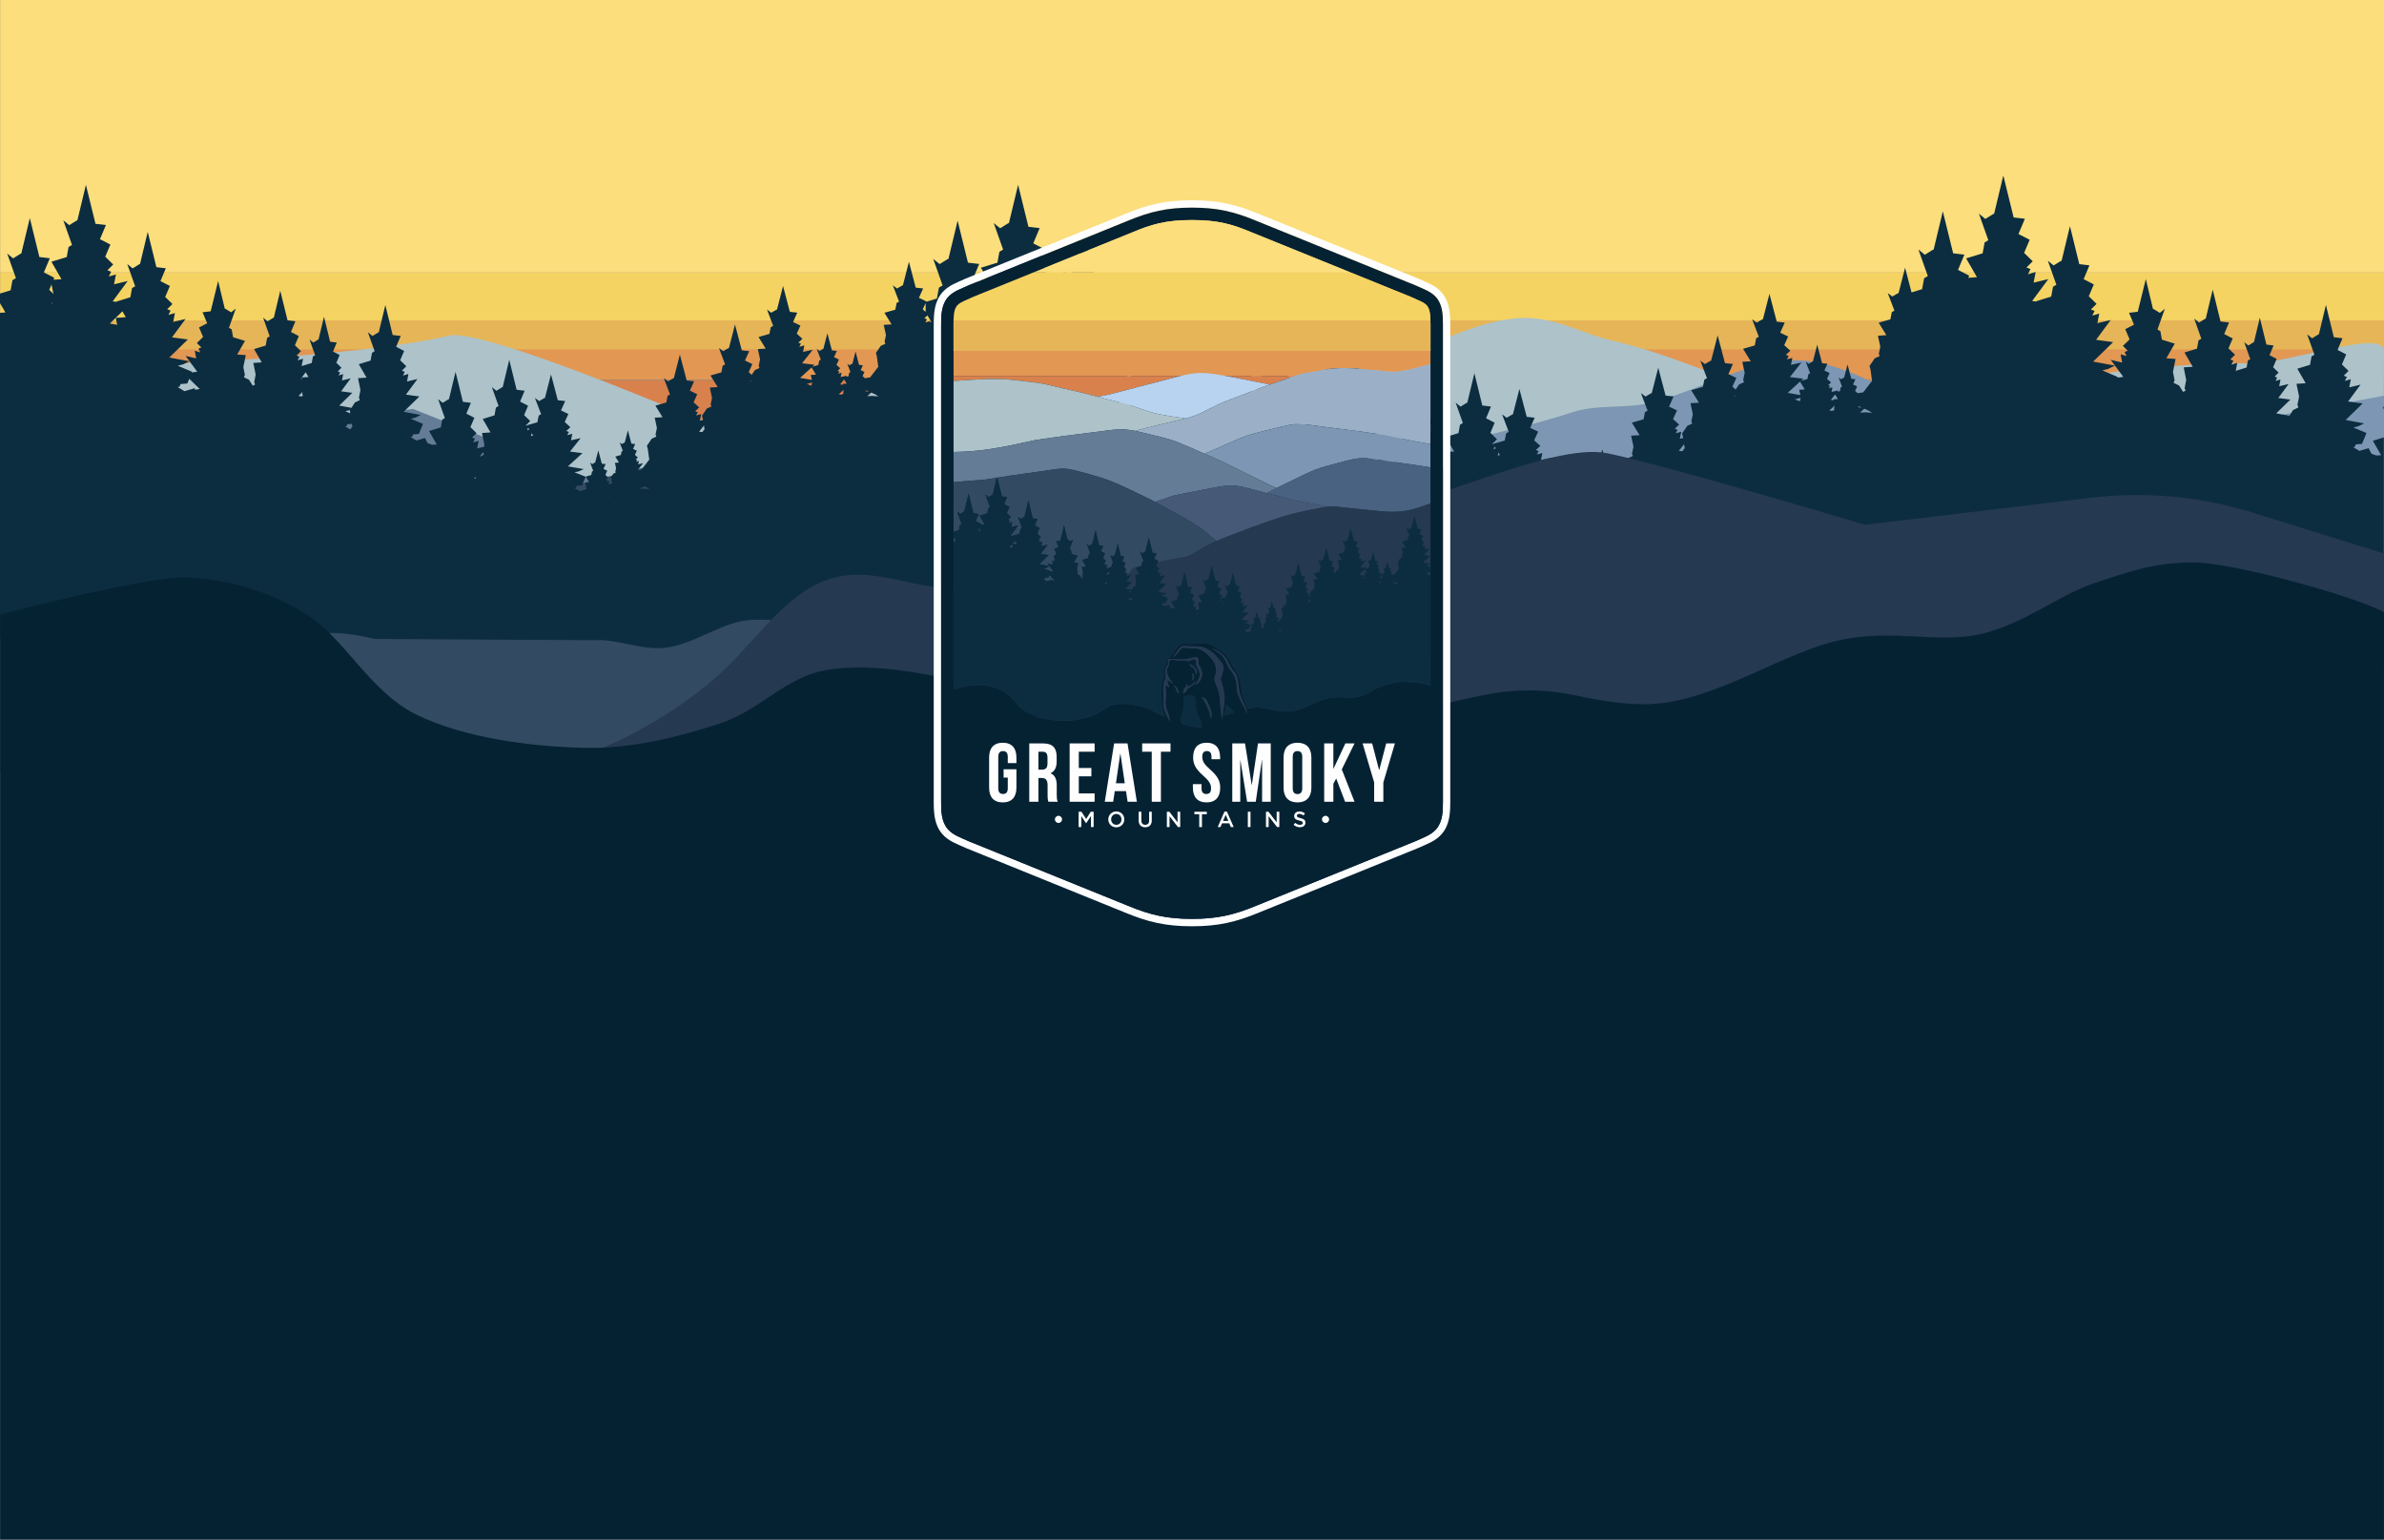 <?xml version="1.0" encoding="UTF-8"?> <svg xmlns="http://www.w3.org/2000/svg" preserveAspectRatio="xMidYMid slice" viewBox="0 0 1440 930" fill="none"><rect x="0" y="0" width="1440" height="930" fill="#808080" stroke="none"/><g id="great-smokey-mountains-group"><g class="animate-7"><path id="Vector" d="M1439.99 164.622H0.09V193.522H1439.99V164.622Z" fill="#F5D362"></path><path id="Vector_2" d="M1439.99 193.522H0.09V211.952H1439.99V193.522Z" fill="#E6B558"></path><path id="Vector_3" d="M1439.99 211.062H0.09V229.492H1439.99V211.062Z" fill="#E29753"></path><path id="Vector_4" d="M1439.99 229.822H0.09V283.492H1439.99V229.822Z" fill="#D9814D"></path><path id="Vector_5" d="M1439.99 0H0.09V164.622H1439.99V0Z" fill="#FCDE7C"></path></g><path class="animate-5" d="M1439.99 211.952C1439.99 198.002 1380.65 220.062 1359.23 219.532C1273.49 217.432 1104.73 253.743 1104.73 253.743C1079.84 243.073 1054.67 232.972 1029.29 223.512C1011.31 216.812 993.261 210.202 974.552 205.922C953.114 201.012 937.035 189.662 913.667 192.492C893.768 194.902 875.169 203.332 856.93 211.652C837.802 220.382 818.673 229.112 799.534 237.852C791.375 241.583 783.046 245.353 774.146 246.473C754.408 248.963 732.549 231.572 715.02 223.942C704.001 219.142 687.142 209.622 674.523 211.952C590.199 227.562 422.251 253.743 422.251 253.743C422.251 253.743 291.7 197.762 271.141 202.742C201.746 219.532 4.43 223.432 4.43 223.432L0.09 335.814L324.677 325.313L683.832 302.533L682.553 335.814L1007.14 325.313L1439.27 315.793C1439.27 315.793 1439.98 239.043 1439.98 211.962L1439.99 211.952Z" fill="#ADC3C9"></path><g class="animate-4"><path id="Vector_6" d="M876.209 267.763C881.449 266.923 886.828 265.663 892.808 264.203C912.007 259.503 930.875 255.293 949.694 249.043C965.443 243.803 983.102 247.383 999.761 242.673C1017.48 237.663 1034.2 229.703 1051.64 223.862C1062.88 220.102 1074.6 217.242 1086.44 217.632C1099.48 218.072 1112.07 222.422 1124.04 227.633C1155.81 241.473 1184.04 262.943 1216.18 275.813C1227.12 280.203 1236.44 276.853 1247.93 274.713C1284.27 267.963 1320.6 261.213 1356.94 254.463C1384.62 249.323 1412.31 244.173 1440 239.033V361.174H780.056C759.297 361.174 741.269 359.964 722.02 367.844C703.341 375.484 677.273 378.594 660.404 365.134C650.155 356.954 645.115 344.014 640.876 331.604C637.476 321.654 634.826 309.173 642.345 301.813C647.155 297.103 654.475 296.383 661.184 295.893C691.102 293.703 721.76 290.763 748.718 277.603C761.757 271.243 773.936 262.493 788.145 259.553C807.674 255.523 826.923 262.923 845.781 266.973C857.39 269.463 866.57 269.313 876.209 267.763Z" fill="#7C96B3"></path><path id="Vector_7" d="M0.09 276.753L249.463 247.043L404.782 308.523L575.97 264.793L904.227 335.654L742.828 353.184L0.09 335.814V276.753Z" fill="#647C96"></path></g><path class="animate-3" d="M243.883 318.993L396.942 280.463C413.601 276.273 431 276.013 447.779 279.693L793.795 355.804L661.224 449.055L134.511 459.495L0.09 466.675V276.753L243.873 318.993H243.883Z" fill="#324A62"></path><g class="animate-6"><path id="Vector_8" d="M1438.38 274.943L1435.44 275.143L1432.7 274.193L1432.28 273.823L1430.72 270.723L1425.15 272.363L1421.3 270.063L1422.36 269.933L1422.97 268.423L1426.71 268.113L1429.42 261.553L1421.5 258.233L1424.49 257.473L1428 255.753L1416.83 253.693L1427.1 243.703L1418.35 242.533V242.483L1425.83 232.352L1419.01 233.972L1419.96 229.052L1416.39 230.092L1417.56 227.672L1415.67 226.942L1418.59 224.062L1414.58 220.162L1417.16 214.082L1411.96 211.382L1414.93 204.312L1409.7 203.692L1404.92 184.202L1400.66 201.962L1400.23 202.092L1396.57 204.362L1393.59 201.952L1397.96 214.272L1396.23 215.302L1395.31 220.372L1387.64 222.722L1392.68 231.462L1387.14 231.852L1388.7 239.533L1387.83 244.103L1387.68 244.223L1387.77 244.483L1387.72 244.693L1387.86 244.783L1388.28 246.153L1385.08 247.673L1382.88 251.153L1374.91 249.683L1383.45 241.373L1376.16 240.413V240.393L1382.38 231.962L1376.69 233.322L1377.48 229.222L1374.52 230.092L1375.48 228.082L1373.94 227.462L1376.35 225.082L1373.03 221.842L1375.16 216.782L1370.85 214.552L1373.31 208.672L1368.97 208.142L1364.99 191.922L1361.44 206.692L1361.09 206.812L1358.05 208.702L1355.57 206.682L1359.21 216.932L1357.76 217.792L1357.01 221.992L1350.63 223.942L1350.67 224.002L1350.42 224.052L1351.37 219.212L1347.85 220.232L1349 217.852L1347.16 217.112L1350.02 214.282L1346.06 210.432L1348.61 204.432L1343.47 201.782L1346.4 194.792L1341.26 194.182L1336.53 174.952L1332.33 192.472L1331.89 192.602L1328.3 194.842L1325.36 192.452L1329.65 204.602L1327.96 205.622L1327.04 210.612L1319.49 212.922L1324.46 221.552L1319.01 221.922L1320.53 229.512L1319.67 233.992L1319.53 234.112L1319.62 234.372L1319.58 234.582L1319.71 234.672L1320.12 236.012L1318.65 236.713L1316.19 232.842L1312.95 231.292L1313.37 229.912L1313.52 229.802L1313.47 229.612L1313.56 229.342L1313.41 229.212L1312.53 224.592L1314.11 216.822L1308.51 216.442L1313.62 207.572L1305.86 205.182L1304.93 200.062L1303.18 199.032L1307.6 186.552L1304.6 188.992L1300.89 186.702L1300.44 186.562L1296.13 168.572L1291.27 188.322L1285.99 188.942L1289 196.122L1283.72 198.842L1286.33 205.012L1282.27 208.962L1285.21 211.852L1283.32 212.612L1284.5 215.062L1280.9 214.022L1281.86 219.012L1274.95 217.362L1282.52 227.632V227.652L1278.97 228.132L1279.15 227.682L1269.85 223.752L1273.36 222.872L1277.49 220.852L1264.33 218.412L1276.41 206.652L1266.11 205.272V205.232L1274.92 193.302L1266.88 195.222L1268 189.422L1263.8 190.652L1265.17 187.812L1262.97 186.942L1266.39 183.542L1261.68 178.952L1264.72 171.792L1258.58 168.622L1262.08 160.282L1255.94 159.552L1250.3 136.601L1245.27 157.512L1244.76 157.672L1240.46 160.352L1236.96 157.502L1242.1 172.002L1240.06 173.212L1238.99 179.152L1229.97 181.932L1230.11 182.172L1227.51 181.822V181.772L1237.23 168.592L1228.36 170.722L1229.59 164.322L1224.97 165.682L1226.47 162.532L1224.06 161.572L1227.82 157.822L1222.62 152.762L1225.97 144.842L1219.21 141.351L1223.07 132.151L1216.29 131.351L1210.06 106.001L1204.51 129.111L1203.95 129.291L1199.2 132.241L1195.33 129.091L1201 145.102L1198.76 146.442L1197.56 153.022L1187.6 156.072L1194.14 167.442L1188.89 167.802L1189.44 166.512L1182.69 163.012L1186.54 153.812L1179.76 153.022L1173.52 127.661L1167.97 150.752L1167.41 150.922L1162.66 153.882L1158.78 150.742L1164.46 166.762L1162.21 168.092L1161.01 174.672L1154.63 176.632L1150.72 161.722L1146.79 177.032L1146.38 177.152L1143.01 179.112L1140.24 177.022L1144.28 187.652L1142.69 188.532L1141.84 192.902L1134.77 194.912L1139.43 202.462L1134.32 202.792L1135.75 209.402L1134.94 213.342L1134.81 213.432L1134.89 213.662L1134.85 213.842L1134.98 213.932L1135.36 215.102L1132.4 216.422L1129.24 221.062L1129.86 223.402L1130.69 229.522L1130.89 229.902L1125.44 236.993L1122.06 237.523L1120.54 236.133L1121.76 233.432L1119.3 232.242L1120.72 229.092L1118.23 228.832L1115.95 220.172L1113.92 228.052L1113.72 228.102L1112 229.112L1110.56 228.042L1112.64 233.512L1111.82 233.962L1111.39 236.213L1109.78 236.683L1110.47 235.812L1106.28 236.743L1106.87 233.922L1104.67 234.522L1105.39 233.122L1104.24 232.702L1106.02 231.042L1103.56 228.822L1105.15 225.342L1101.96 223.792L1103.79 219.732L1100.58 219.382L1097.65 208.202L1095.03 218.382L1094.76 218.462L1092.52 219.762L1090.69 218.382L1093.37 225.442L1092.31 226.032L1091.75 228.932L1087.87 230.042L1089.27 228.762L1081.18 227.762V227.742L1088.1 218.992L1081.78 220.392L1082.66 216.162L1079.36 217.052L1080.44 214.982L1078.71 214.342L1081.39 211.872L1077.72 208.502L1080.08 203.272L1075.3 200.942L1078.04 194.842L1073.21 194.312L1068.79 177.502L1064.86 192.822L1064.46 192.942L1061.08 194.892L1058.33 192.812L1062.36 203.432L1060.77 204.322L1059.92 208.662L1052.85 210.692L1057.5 218.222L1052.4 218.562L1053.83 225.192L1053.03 229.112L1052.89 229.212L1052.96 229.442L1052.93 229.622L1053.06 229.692L1053.44 230.882L1050.48 232.192L1048.35 235.302L1046.43 233.542L1048.8 228.292L1044 225.972L1046.73 219.872L1041.92 219.342L1037.5 202.532L1033.56 217.842L1033.16 217.962L1029.79 219.922L1027.04 217.822L1031.06 228.442L1029.47 229.332L1028.62 233.692L1021.54 235.723L1026.21 243.243L1021.09 243.583L1022.52 250.213L1021.72 254.133L1021.58 254.233L1021.67 254.453L1021.62 254.633L1021.75 254.723L1022.14 255.893L1019.18 257.213L1016.02 261.863L1016.64 264.183L1016.7 264.603L1014.65 265.063L1015.51 260.803L1012.23 261.713L1013.3 259.613L1011.57 258.973L1014.26 256.503L1010.57 253.133L1012.95 247.903L1008.15 245.593L1010.89 239.473L1006.06 238.953L1001.63 222.132L997.701 237.452L997.301 237.573L993.931 239.523L991.171 237.443L995.201 248.063L993.611 248.933L992.771 253.283L985.692 255.313L990.341 262.853L985.232 263.173L986.672 269.803L985.862 273.733L985.722 273.823L985.802 274.053L985.762 274.233L985.892 274.303L986.282 275.483L983.312 276.813L980.152 281.443L980.772 283.793L981.612 289.903L981.812 290.283L976.342 297.363L975.662 297.473L974.172 297.293V297.273L977.732 292.783L974.492 293.503L974.942 291.313L973.242 291.773L973.802 290.703L972.912 290.373L974.302 289.093L972.393 287.373L973.622 284.663L971.153 283.473L972.562 280.333L970.073 280.053L967.803 271.403L965.763 279.273L965.563 279.343L963.833 280.353L962.423 279.273L964.483 284.743L963.663 285.193L963.233 287.443L959.593 288.473L961.983 292.363L959.363 292.533L960.093 295.943L959.693 297.963L959.613 298.003L959.653 298.133L959.633 298.223L959.703 298.273L959.903 298.863L958.383 299.543L956.764 301.933L957.084 303.133L957.474 306.013L955.244 306.523L955.694 304.323L954.004 304.803L954.554 303.723L953.664 303.403L955.044 302.123L953.144 300.383L954.364 297.693L951.904 296.513L953.304 293.363L950.814 293.093L948.534 284.443L946.514 292.323L946.304 292.393L944.574 293.393L943.165 292.323L945.234 297.793L944.414 298.253L943.964 300.493L940.335 301.533L942.725 305.413L940.095 305.573L940.825 308.973L940.655 309.793L936.425 310.943L932.875 308.943L933.865 308.843L934.425 307.543L937.885 307.263L940.375 301.633L933.075 298.773L935.835 298.113L939.075 296.633L928.776 294.853L938.245 286.243L930.155 285.233V285.213L937.065 276.483L930.755 277.883L931.625 273.643L928.336 274.543L929.416 272.463L927.686 271.813L930.375 269.353L926.676 265.973L929.065 260.733L924.256 258.423L926.996 252.313L922.186 251.783L917.756 234.973L913.827 250.293L913.417 250.393L910.067 252.353L907.297 250.273L911.337 260.893L909.747 261.773L908.887 266.123L901.807 268.153L902.007 268.473L901.327 268.203L904.227 265.323L900.247 261.443L902.827 255.343L897.618 252.653L900.587 245.583L895.358 244.953L890.568 225.452L886.309 243.223L885.878 243.363L882.229 245.633L879.239 243.203L883.609 255.523L881.879 256.563L880.959 261.623L873.289 263.973L878.339 272.723L872.789 273.113L874.339 280.793L874.099 282.053L869.66 283.113L870.61 278.163L867.05 279.223L868.22 276.813L866.34 276.063L869.24 273.203L865.24 269.293L867.83 263.213L862.61 260.523L865.58 253.443L860.37 252.823L855.571 233.312L851.311 251.083L850.881 251.213L847.231 253.483L844.241 251.073L848.621 263.393L846.891 264.403L845.971 269.463L838.302 271.823L843.331 280.573L840.392 280.773L837.652 279.823L837.232 279.453L835.672 276.353L830.102 277.993L826.253 275.693L827.313 275.563L827.923 274.053L831.662 273.743L834.372 267.183L826.453 263.863L829.442 263.103L832.952 261.383L821.783 259.323L832.052 249.333L823.303 248.163V248.113L830.782 237.983L823.963 239.603L824.913 234.682L821.343 235.723L822.513 233.302L820.623 232.572L823.543 229.692L819.533 225.792L822.113 219.712L816.913 217.012L819.883 209.942L814.653 209.322L809.874 189.832L805.614 207.592L805.184 207.722L801.524 209.992L798.545 207.582L802.914 219.902L801.184 220.932L800.264 226.002L792.595 228.352L797.635 237.093L792.095 237.482L793.655 245.163L792.785 249.733L792.635 249.853L792.715 250.113L792.665 250.323L792.805 250.413L793.225 251.783L790.025 253.303L787.815 256.783L779.846 255.313L788.385 247.003L781.096 246.043V246.023L787.315 237.593L781.626 238.953L782.416 234.852L779.456 235.723L780.416 233.712L778.866 233.092L781.276 230.712L777.956 227.472L780.086 222.412L775.776 220.182L778.236 214.302L773.896 213.772L769.907 197.552L766.357 212.322L766.007 212.442L762.967 214.332L760.487 212.312L764.127 222.562L762.677 223.422L761.927 227.622L755.548 229.572L755.588 229.632L755.338 229.682L756.288 224.842L752.768 225.862L753.918 223.482L752.078 222.742L754.938 219.912L750.978 216.062L753.528 210.062L748.388 207.412L751.318 200.422L746.178 199.812L741.448 180.582L737.249 198.102L736.809 198.232L733.219 200.472L730.279 198.082L734.569 210.232L732.879 211.252L731.959 216.242L724.4 218.552L729.369 227.182L723.92 227.552L725.44 235.142L724.58 239.623L724.44 239.743L724.53 240.003L724.49 240.213L724.62 240.303L725.03 241.643L723.56 242.343L721.1 238.473L717.86 236.923L718.28 235.542L718.43 235.432L718.38 235.242L718.47 234.973L718.32 234.842L717.44 230.222L719.02 222.452L713.42 222.072L718.53 213.202L710.771 210.812L709.841 205.692L708.091 204.662L712.51 192.182L709.511 194.622L705.801 192.332L705.351 192.192L701.041 174.202L696.182 193.952L690.902 194.572L693.912 201.752L688.632 204.472L691.242 210.642L687.182 214.592L690.122 217.492L688.232 218.252L689.412 220.702L685.812 219.662L686.772 224.652L679.863 223.002L687.432 233.272V233.292L683.883 233.772L684.063 233.322L674.763 229.392L678.273 228.512L682.403 226.492L669.244 224.052L681.323 212.292L671.023 210.912V210.872L679.833 198.942L671.793 200.862L672.913 195.062L668.714 196.292L670.083 193.452L667.884 192.582L671.303 189.182L666.594 184.592L669.634 177.432L663.494 174.262L666.994 165.922L660.854 165.192L655.215 142.241L650.185 163.152L649.675 163.312L645.375 165.992L641.875 163.142L647.015 177.642L644.975 178.852L643.905 184.792L634.886 187.572L635.026 187.812L632.426 187.462V187.412L642.145 174.232L633.276 176.362L634.506 169.962L629.886 171.322L631.386 168.172L628.966 167.212L632.736 163.462L627.536 158.402L630.886 150.482L624.117 146.992L627.986 137.791L621.197 136.991L614.967 111.641L609.418 134.751L608.858 134.931L604.108 137.881L600.238 134.731L605.908 150.742L603.668 152.082L602.468 158.662L592.509 161.712L599.048 173.082L593.799 173.442L594.349 172.152L587.599 168.652L591.449 159.452L584.669 158.662L578.43 133.301L572.88 156.392L572.32 156.562L567.571 159.522L563.691 156.382L569.37 172.402L567.121 173.732L565.921 180.312L559.391 182.312L559.511 182.052L555.061 179.882L557.601 174.232L553.122 173.752L549.022 158.142L545.372 172.342L544.992 172.452L541.872 174.272L539.303 172.332L543.052 182.192L541.572 183.012L540.782 187.072L534.223 188.932L538.543 195.932L533.803 196.242L535.133 202.372L534.383 206.032L534.263 206.122L534.333 206.342L534.293 206.512L534.413 206.592L534.773 207.672L532.033 208.892L529.093 213.192L529.663 215.362L530.433 221.042L530.623 221.392L525.564 227.972L522.434 228.462L521.024 227.172L522.154 224.672L519.874 223.562L521.194 220.642L518.884 220.402L516.774 212.362L514.894 219.682L514.704 219.732L513.104 220.672L511.774 219.682L513.704 224.752L512.934 225.162L512.534 227.252L511.035 227.692L511.674 226.882L507.785 227.752L508.325 225.132L506.285 225.692L506.955 224.392L505.885 224.002L507.545 222.462L505.265 220.402L506.735 217.172L503.775 215.742L505.465 211.982L502.485 211.652L499.765 201.282L497.335 210.722L497.085 210.792L495.016 212.002L493.316 210.722L495.796 217.272L494.816 217.812L494.296 220.502L490.696 221.532L491.996 220.352L484.486 219.432V219.412L490.906 211.292L485.036 212.592L485.856 208.662L482.796 209.482L483.796 207.562L482.197 206.962L484.686 204.662L481.267 201.532L483.466 196.672L479.027 194.512L481.567 188.852L477.087 188.362L472.987 172.762L469.337 186.982L468.967 187.092L465.838 188.902L463.278 186.972L467.018 196.832L465.538 197.662L464.748 201.692L458.188 203.572L462.498 210.562L457.768 210.872L459.098 217.022L458.358 220.662L458.228 220.762L458.298 220.972L458.268 221.132L458.388 221.202L458.748 222.312L455.998 223.532L454.028 226.422L452.249 224.792L454.448 219.922L449.999 217.772L452.529 212.112L448.059 211.622L443.959 196.022L440.299 210.222L439.929 210.332L436.81 212.152L434.25 210.212L437.98 220.072L436.51 220.892L435.72 224.942L429.15 226.822L433.49 233.802L428.74 234.122L430.07 240.273L429.33 243.913L429.2 244.013L429.28 244.213L429.23 244.383L429.35 244.463L429.71 245.553L426.96 246.773L424.021 251.083L424.591 253.233L424.641 253.623L422.741 254.053L423.541 250.103L420.501 250.943L421.491 249.003L419.891 248.413L422.381 246.123L418.961 242.993L421.161 238.133L416.711 235.982L419.251 230.302L414.771 229.822L410.661 214.212L407.022 228.422L406.652 228.532L403.532 230.342L400.972 228.412L404.712 238.273L403.232 239.083L402.452 243.123L395.883 245.013L400.192 252.013L395.453 252.313L396.792 258.463L396.043 262.113L395.913 262.193L395.983 262.403L395.953 262.573L396.073 262.643L396.432 263.743L393.683 264.973L390.743 269.273L391.323 271.453L392.103 277.123L392.283 277.473L387.213 284.043L386.573 284.143L385.193 283.973V283.953L388.493 279.783L385.483 280.453L385.893 278.423L384.313 278.853L384.833 277.853L384.003 277.543L385.293 276.353L383.523 274.763L384.663 272.253L382.373 271.143L383.683 268.233L381.374 267.973L379.264 259.943L377.374 267.253L377.194 267.313L375.584 268.253L374.274 267.253L376.194 272.333L375.434 272.753L375.034 274.843L371.654 275.793L373.874 279.403L371.444 279.563L372.114 282.733L371.744 284.613L371.674 284.643L371.714 284.763L371.694 284.843L371.764 284.893L371.944 285.443L370.534 286.073L369.024 288.293L369.314 289.413L369.674 292.093L367.604 292.563L368.014 290.513L366.455 290.953L366.965 289.953L366.145 289.653L367.424 288.463L365.665 286.843L366.795 284.343L364.515 283.243L365.815 280.323L363.505 280.073L361.395 272.043L359.525 279.353L359.325 279.413L357.715 280.343L356.405 279.343L358.325 284.413L357.565 284.843L357.155 286.923L353.785 287.893L356.005 291.493L353.565 291.643L354.235 294.793L354.085 295.563L350.166 296.633L346.866 294.783L347.786 294.683L348.306 293.483L351.516 293.223L353.825 287.993L347.046 285.333L349.606 284.723L352.606 283.353L343.046 281.703L351.826 273.713L344.316 272.773V272.753L350.736 264.653L344.886 265.953L345.696 262.023L342.646 262.853L343.646 260.923L342.036 260.323L344.536 258.043L341.106 254.913L343.326 250.053L338.856 247.913L341.396 242.243L336.927 241.753L332.817 226.152L329.167 240.363L328.787 240.463L325.677 242.283L323.108 240.353L326.857 250.213L325.387 251.033L324.597 255.073L318.028 256.963L318.218 257.263L317.588 257.013L320.278 254.343L316.578 250.743L318.978 245.083L314.148 242.583L316.898 236.022L312.048 235.443L307.609 217.342L303.649 233.832L303.249 233.962L299.869 236.072L297.099 233.812L301.149 245.253L299.549 246.213L298.699 250.903L291.59 253.083L296.279 261.203L291.13 261.563L292.57 268.693L292.35 269.863L288.23 270.853L289.11 266.263L285.81 267.243L286.89 265.003L285.15 264.303L287.84 261.643L284.13 258.013L286.53 252.363L281.68 249.863L284.44 243.293L279.611 242.723L275.161 224.622L271.201 241.113L270.801 241.233L267.421 243.343L264.642 241.103L268.701 252.543L267.101 253.483L266.251 258.173L259.142 260.363L263.812 268.483L261.082 268.673L258.542 267.793L258.152 267.443L256.702 264.573L251.533 266.093L247.963 263.953L248.953 263.833L249.523 262.423L252.992 262.133L255.502 256.043L248.153 252.963L250.923 252.253L254.182 250.663L243.813 248.753L253.342 239.483L245.223 238.393V238.343L252.162 228.942L245.833 230.452L246.713 225.892L243.393 226.852L244.483 224.602L242.733 223.922L245.443 221.242L241.723 217.622L244.113 211.982L239.283 209.482L242.043 202.922L237.184 202.352L232.754 184.262L228.794 200.742L228.394 200.862L225.004 202.962L222.235 200.722L226.294 212.162L224.694 213.112L223.844 217.812L216.725 219.992L221.405 228.102L216.265 228.462L217.715 235.582L216.905 239.823L216.765 239.933L216.845 240.173L216.795 240.373L216.925 240.453L217.315 241.723L214.345 243.133L212.295 246.363L204.896 244.993L212.815 237.283L206.056 236.383V236.363L211.825 228.542L206.546 229.802L207.286 225.992L204.536 226.792L205.436 224.932L204.006 224.352L206.246 222.142L203.166 219.132L205.146 214.432L201.146 212.362L203.426 206.902L199.406 206.412L195.706 191.362L192.407 205.072L192.077 205.182L189.257 206.932L186.957 205.052L190.337 214.572L188.997 215.362L188.297 219.262L182.377 221.072L182.407 221.132L182.177 221.182L183.057 216.692L179.788 217.642L180.857 215.442L179.148 214.752L181.807 212.132L178.138 208.562L180.507 202.992L175.738 200.532L178.448 194.052L173.678 193.482L169.288 175.642L165.389 191.902L164.979 192.022L161.649 194.092L158.919 191.872L162.899 203.142L161.329 204.092L160.479 208.722L153.469 210.872L158.079 218.882L153.019 219.232L154.429 226.272L153.629 230.422L153.499 230.532L153.579 230.772L153.549 230.972L153.669 231.062L154.049 232.312L152.679 232.962L150.4 229.372L147.39 227.932L147.78 226.652L147.92 226.552L147.87 226.372L147.95 226.112L147.81 225.992L146.99 221.712L148.45 214.502L143.25 214.152L147.99 205.922L140.79 203.702L139.93 198.952L138.3 197.992L142.4 186.412L139.62 188.672L136.171 186.542L135.761 186.412L131.761 169.712L127.251 188.042L122.351 188.622L125.141 195.282L120.242 197.812L122.671 203.532L118.912 207.192L121.642 209.882L119.882 210.582L120.972 212.852L117.632 211.882L118.522 216.512L112.102 214.982L119.122 224.512V224.532L115.832 224.982L116.002 224.562L107.373 220.922L110.622 220.102L114.462 218.232L102.253 215.972L113.462 205.062L103.903 203.782V203.752L112.082 192.682L104.623 194.462L105.663 189.082L101.763 190.222L103.043 187.582L100.993 186.782L104.163 183.632L99.793 179.372L102.613 172.732L96.913 169.792L100.163 162.052L94.463 161.372L89.234 140.071L84.574 159.482L84.104 159.632L80.114 162.122L76.865 159.482L81.634 172.932L79.745 174.052L78.745 179.562L70.375 182.142L70.505 182.362L68.095 182.032V181.982L77.115 169.752L68.885 171.732L70.025 165.792L65.735 167.052L67.125 164.132L64.885 163.242L68.385 159.762L63.566 155.062L66.675 147.712L60.386 144.472L63.976 135.931L57.676 135.191L51.896 111.661L46.747 133.101L46.227 133.261L41.827 136.001L38.237 133.081L43.497 147.932L41.427 149.172L40.307 155.272L31.068 158.102L37.137 168.652L32.268 168.982L32.778 167.782L26.508 164.532L30.088 155.992L23.798 155.262L18.009 131.731L12.859 153.162L12.339 153.322L7.939 156.062L4.34 153.152L9.609 168.022L7.519 169.252L6.41 175.352L0 177.322V183.112L3.24 188.732L0 188.962V418.544V385.5C5.49 384.29 21.488 398.48 32.058 399C42.637 399.52 51.806 362.834 61.666 368.714C71.525 374.594 77.795 388.374 89.784 394.204C101.773 400.034 118.192 402.074 131.021 402.454C143.85 402.834 155.149 399.734 165.508 396.454C175.858 393.174 181.987 384.784 192.497 382.964C203.016 381.144 216.305 383.544 226.234 385.964L358.935 386.714C372.794 385.704 387.433 393.134 402.422 391.214C417.411 389.294 433.27 378.374 446.659 375.474C460.048 372.574 471.087 376.384 481.887 373.974C492.696 371.564 501.405 364.244 510.385 361.224C519.354 358.204 525.594 355.994 535.423 355.974C541.962 355.954 551.432 356.524 559.011 358.024V442.375V385.404C564.921 384.104 582.17 378.424 593.559 378.984C604.958 379.544 614.837 382.334 625.467 388.674C636.086 395.014 642.845 409.864 655.764 416.144C668.684 422.425 686.372 424.625 700.201 425.035C714.03 425.445 726.21 422.104 737.359 418.564C748.518 415.024 755.108 405.984 766.447 404.024C777.786 402.064 792.105 404.654 802.804 407.254L945.804 408.064C960.733 406.974 976.512 414.974 992.661 412.914C1008.81 410.854 1025.91 399.074 1040.34 395.944C1054.77 392.814 1066.66 396.924 1078.31 394.324C1089.95 391.724 1099.34 383.834 1109.01 380.584C1118.68 377.334 1125.4 374.954 1135.99 374.924C1141.02 374.914 1147.66 375.214 1154.03 375.984V436.765V379.794C1155.98 379.364 1159.16 378.464 1162.96 377.464C1166.42 378.234 1169.43 379.204 1171.54 380.414V375.374C1177.38 374.104 1183.55 373.134 1188.59 373.374C1199.99 373.934 1209.87 376.724 1220.5 383.064C1231.11 389.404 1237.87 404.254 1250.79 410.534C1263.71 416.814 1281.4 419.014 1295.23 419.424C1309.06 419.834 1321.24 416.494 1332.39 412.954C1343.55 409.414 1350.14 400.374 1361.48 398.414C1372.81 396.454 1387.13 399.044 1397.83 401.644L1439.9 401.884V264.213L1433.26 266.253L1438.29 275.003L1438.38 274.943ZM31.468 183.392L31.068 183.232L31.598 182.712L31.468 183.382V183.392ZM29.748 175.072L31.128 171.822L32.268 177.532L29.748 175.082V175.072ZM70.775 196.232L66.365 195.412L73.935 188.052L75.985 191.602L69.945 192.022L70.785 196.232H70.775ZM117.992 235.443L117.522 234.512L111.442 236.303L107.223 233.772L108.402 233.642L109.062 231.992L113.152 231.642L114.322 228.812L120.652 234.962L117.992 235.452V235.443ZM181.657 228.892L182.117 228.272L182.267 229.002L181.657 228.932V228.892ZM182.097 239.473L180.287 239.143L182.737 236.753L182.597 237.493L182.477 237.583L182.537 237.793L182.507 237.943L182.617 238.023L182.947 239.063L182.097 239.473ZM182.297 228.022L184.657 224.822L186.337 227.742L182.287 228.022H182.297ZM210.895 247.823L211.605 247.473L211.245 248.033L211.655 249.693L208.586 248.403L210.895 247.823ZM211.685 259.233L211.405 259.313L208.426 257.523L209.265 257.443L209.725 256.273L212.565 256.023L212.705 257.153L212.905 257.553L211.685 259.243V259.233ZM286.3 289.003L287.3 288.033L287.46 289.213L286.3 289.003ZM289.7 275.913L291.79 273.083L291.81 273.143L291.77 273.323L291.89 273.423L292.29 274.683L289.71 275.913H289.7ZM318.338 259.813L319.058 258.333L319.728 259.413L318.338 259.813ZM320.778 263.413L321.118 261.663L322.018 263.123L320.778 263.413ZM366.735 300.543L367.015 300.293L368.144 300.793L366.735 300.553V300.543ZM388.683 295.183L386.753 295.263L386.583 295.173L387.063 295.123L387.333 294.503L388.973 294.373L389.243 293.763L390.233 294.193L392.263 295.463L388.683 295.193V295.183ZM424.221 260.993L422.281 260.753V260.723L425.22 257.013L425.45 258.803L425.63 259.153L424.211 261.003L424.221 260.993ZM453.259 230.092L453.668 229.722L453.719 229.892L453.768 230.282L453.259 230.102V230.092ZM453.848 232.612L454.038 232.252L454.078 232.542L453.848 232.602V232.612ZM487.106 241.333H487.286L487.296 241.433L487.106 241.333ZM490.136 232.992L487.286 231.872L489.846 231.262L490.536 230.942L490.126 232.992H490.136ZM489.736 226.522L490.386 229.482L483.286 228.242L490.216 221.952L492.886 226.302L489.736 226.512V226.522ZM509.295 237.093L509.275 237.173L509.335 237.223L509.525 237.783L508.155 238.393L506.645 238.133L509.635 235.422L509.325 236.933L509.255 236.993L509.305 237.102L509.295 237.093ZM509.015 231.892L509.125 232.392L507.495 232.192V232.172L509.865 229.172L511.454 231.732L509.015 231.892ZM522.774 236.283L523.174 235.783L524.964 236.572L522.784 236.303L522.774 236.283ZM527.023 239.153L523.854 239.293L526.243 237.123L528.583 238.163L530.613 239.433L527.033 239.163L527.023 239.153ZM559.111 183.052V188.402L557.391 186.842L559.111 183.052ZM558.331 192.252L560.221 190.502L562.601 194.632L561.831 194.682L561.991 193.932L558.921 194.762L559.931 192.832L558.321 192.242L558.331 192.252ZM592.919 188.962L592.489 188.792L593.059 188.232L592.919 188.962ZM591.069 179.992L592.549 176.482L593.779 182.632L591.059 179.992H591.069ZM635.286 202.792L630.526 201.902L638.676 193.972L640.886 197.792L634.376 198.242L635.286 202.782V202.792ZM686.172 245.053L685.662 244.053L679.113 245.973L674.563 243.243L675.843 243.103L676.553 241.323L680.963 240.943L682.223 237.893L689.042 244.523L686.182 245.053H686.172ZM754.778 238.003L755.268 237.333L755.428 238.123L754.778 238.043V238.003ZM755.248 249.403L753.298 249.043L755.938 246.473L755.788 247.263L755.658 247.363L755.728 247.593L755.688 247.753L755.808 247.843L756.158 248.963L755.238 249.403H755.248ZM755.458 237.063L758.007 233.612L759.817 236.762L755.458 237.063ZM786.275 258.403L787.035 258.023L786.645 258.623L787.095 260.413L783.786 259.023L786.275 258.403ZM787.125 270.693L786.815 270.783L783.606 268.853L784.505 268.763L785.005 267.503L788.065 267.233L788.215 268.453L788.425 268.883L787.115 270.703L787.125 270.693ZM867.53 302.773L868.61 301.723L868.78 303.003L867.53 302.773ZM871.19 288.673L873.439 285.623L873.459 285.683L873.409 285.883L873.539 285.983L873.969 287.343L871.19 288.673ZM902.057 271.323L902.837 269.723L903.557 270.893L902.057 271.323ZM904.687 275.203L905.057 273.313L906.027 274.883L904.687 275.203ZM954.214 315.213L954.524 314.943L955.744 315.483L954.224 315.223L954.214 315.213ZM977.862 309.443L975.782 309.533L975.602 309.433L976.122 309.383L976.412 308.713L978.182 308.573L978.472 307.923L979.532 308.383L981.722 309.753L977.862 309.463V309.443ZM1016.16 272.593L1014.07 272.333V272.293L1017.24 268.293L1017.49 270.223L1017.69 270.603L1016.16 272.593ZM1047.45 239.293L1047.89 238.893L1047.94 239.073L1048 239.493L1047.45 239.293ZM1048.09 242.003L1048.3 241.623L1048.34 241.943L1048.09 242.013V242.003ZM1083.92 251.393H1084.11L1084.12 251.493L1083.92 251.393ZM1087.18 242.413L1084.11 241.213L1086.87 240.553L1087.62 240.213L1087.18 242.413ZM1086.75 235.443L1087.45 238.633L1079.81 237.303L1087.26 230.532L1090.14 235.223L1086.75 235.452V235.443ZM1107.83 246.833L1107.81 246.923L1107.87 246.973L1108.07 247.573L1106.6 248.233L1104.97 247.953L1108.19 245.023L1107.85 246.653L1107.78 246.713L1107.84 246.833H1107.83ZM1107.52 241.233L1107.64 241.773L1105.89 241.553V241.533L1108.44 238.293L1110.15 241.053L1107.52 241.223V241.233ZM1122.35 245.963L1122.78 245.423L1124.7 246.273L1122.35 245.983V245.963ZM1126.93 249.063L1123.51 249.213L1126.08 246.873L1128.6 247.993L1130.79 249.363L1126.93 249.073V249.063Z" fill="#0C2D40"></path><path id="Vector_9" d="M1439.28 245.443L1439.99 247.433V246.013L1439.28 245.443Z" fill="#0C2D40"></path></g><path class="animate-2" fill-rule="evenodd" clip-rule="evenodd" d="M670.449 343.837C682.576 340.397 694.604 336.507 706.522 332.496C740.08 321.205 783.03 302.613 819.163 306.963C855.226 311.304 934.818 266.268 971.33 273.869C1007.84 281.47 1126.54 317.014 1126.54 317.014L1262.49 300.712C1295.56 296.742 1329.1 299.812 1360.91 309.713L1439.9 334.296V486.764L197.986 497.005C208.177 496.925 222.052 489.274 231.614 486.204C255.599 478.503 277.449 471.772 302.283 469.192C349.555 464.282 407.088 434.818 440.566 401.534C461.437 380.782 479.573 352.868 508.56 347.918C525.279 345.068 542.087 350.758 558.796 353.699C596.945 360.399 634.166 354.149 670.449 343.857V343.837Z" fill="#253951"></path><path class="animate-1" fill-rule="evenodd" clip-rule="evenodd" d="M0.09 371.264C17.569 366.554 92.594 347.794 112.832 348.784C138.3 350.024 160.399 356.264 184.127 370.434C207.866 384.604 222.964 417.785 251.832 431.825C280.7 445.865 320.238 450.785 351.136 451.695C382.033 452.615 409.252 445.145 434.18 437.245C459.118 429.345 473.857 409.124 499.185 404.744C524.514 400.364 556.531 406.154 580.43 411.964C599.358 416.565 609.058 424.605 625.727 432.805C628.446 435.165 631.286 437.415 634.406 439.365C658.094 454.195 681.993 462.445 706.001 465.445L747.948 465.565C776.306 462.365 804.744 452.875 833.092 439.105C852.641 429.615 875.209 423.895 898.808 419.375C915.596 416.155 932.845 416.215 949.584 419.655C967.643 423.375 986.072 426.985 1004.72 424.605C1040.82 419.995 1079.02 393.674 1111.25 386.684C1143.49 379.694 1170.08 388.884 1196.1 383.064C1222.13 377.254 1243.11 359.624 1264.71 352.364C1286.32 345.104 1301.34 339.784 1325.01 339.724C1348.68 339.674 1423.81 360.564 1439.98 369.824V930H0.09" fill="#052233"></path><g class="badge"><path id="Vector_10" fill-rule="evenodd" clip-rule="evenodd" d="M575.92 227.112V230.132C581.421 229.742 578.18 230.012 587.161 229.412C598.091 228.682 606.381 228.712 616.282 229.992C626.182 231.272 624.922 230.912 629.132 231.652C633.342 232.402 637.362 233.532 641.472 234.472C645.583 235.412 649.493 236.252 653.803 237.302C656.743 238.022 659.873 238.842 663.003 239.662C665.243 239.242 667.483 238.812 669.723 238.392C678.914 235.992 688.094 233.592 697.274 231.192C704.005 229.432 708.935 228.072 712.955 227.102H575.93L575.92 227.112ZM781.727 227.112H740.536C743.346 227.632 746.546 228.262 750.306 229.002C755.876 230.092 761.436 231.192 767.007 232.282C769.247 231.512 771.437 230.792 773.697 230.012C776.387 229.082 779.027 228.022 781.727 227.112Z" fill="#D9814D"></path><path id="Vector_11" fill-rule="evenodd" clip-rule="evenodd" d="M575.92 227.112H781.727C782.827 226.742 783.937 226.392 785.067 226.092C788.947 225.052 787.777 225.562 796.908 223.782C806.028 222.002 813.658 221.972 823.728 222.972C833.799 223.982 827.178 223.212 838.719 224.472C847.059 225.382 857.469 221.362 864.08 219.982V211.942H575.92V227.102V227.112Z" fill="#E29753"></path><path id="Vector_12" fill-rule="evenodd" clip-rule="evenodd" d="M864.09 437.555H575.93V484.345C575.93 497.665 578.08 496.605 588.001 501.245L683.764 540.066C695.304 544.896 703.904 547.586 720.005 547.586C736.106 547.586 744.706 544.896 756.246 540.066L852.009 501.245C861.94 496.605 864.08 497.665 864.08 484.345V437.555H864.09Z" fill="#061C29"></path><path id="Vector_13" fill-rule="evenodd" clip-rule="evenodd" d="M662.993 239.672C665.233 239.252 667.473 238.822 669.713 238.402C678.904 236.002 688.084 233.602 697.264 231.202C724.895 223.982 722.295 223.512 750.306 229.002C755.876 230.092 761.436 231.192 767.007 232.282C765.486 232.802 763.936 233.342 762.336 233.932C758.366 235.392 754.026 237.162 749.866 238.772C745.716 240.382 740.646 242.112 737.396 243.612C726.205 248.802 724.805 250.502 716.115 252.792C714.675 252.552 713.295 252.342 712.035 252.162C693.884 249.582 695.714 248.862 680.864 244.292C677.344 243.212 671.833 241.962 667.323 240.802C665.893 240.432 664.443 240.052 662.983 239.672H662.993Z" fill="#B8D3F0"></path><path id="Vector_14" fill-rule="evenodd" clip-rule="evenodd" d="M575.92 230.142C581.421 229.752 578.18 230.022 587.161 229.422C598.091 228.692 606.381 228.722 616.282 230.002C626.182 231.282 624.922 230.922 629.132 231.662C633.342 232.412 637.362 233.542 641.472 234.482C645.583 235.422 649.493 236.262 653.803 237.312C658.113 238.362 662.833 239.642 667.333 240.802C671.843 241.962 677.354 243.212 680.874 244.292C695.724 248.862 693.894 249.582 712.045 252.162C713.305 252.342 714.695 252.562 716.125 252.792C714.105 253.322 711.705 253.882 708.685 254.522C705.875 255.122 702.374 256.062 699.214 256.822C696.874 257.392 689.864 259.072 685.554 260.282C677.004 258.592 674.054 259.372 661.143 261.012C658.063 261.402 654.973 261.792 651.893 262.182C648.813 262.572 645.733 262.962 642.653 263.352C641.243 263.552 639.832 263.752 638.422 263.952C637.012 264.152 635.602 264.352 634.192 264.552C632.782 264.752 631.372 264.952 629.962 265.152C628.552 265.352 627.142 265.552 625.732 265.752C614.382 268.262 606.011 270.022 598.441 271.172C590.871 272.332 584.091 272.892 575.92 273.012V230.122V230.142Z" fill="#ADC3C9"></path><path id="Vector_15" fill-rule="evenodd" clip-rule="evenodd" d="M864.09 219.992C857.479 221.372 847.069 225.392 838.729 224.482C827.188 223.222 833.809 223.992 823.738 222.982C813.668 221.972 806.038 222.012 796.917 223.792C787.797 225.572 788.957 225.062 785.077 226.102C781.197 227.142 777.507 228.712 773.717 230.022C769.927 231.322 766.327 232.482 762.356 233.942C758.386 235.402 754.046 237.172 749.886 238.782C745.736 240.392 740.666 242.122 737.416 243.622C723.625 250.012 724.705 251.122 708.695 254.532C705.885 255.132 702.384 256.072 699.224 256.832C696.884 257.402 689.874 259.082 685.564 260.292C687.924 260.752 690.704 261.412 694.234 262.282C696.664 262.882 699.104 263.482 701.534 264.082C707.315 265.512 710.385 266.562 715.835 268.952C718.165 269.972 720.505 270.992 722.835 272.012C724.415 272.702 726.005 273.402 727.585 274.092L732.275 272.042C734.616 271.022 736.946 270.002 739.286 268.972C741.626 267.952 743.956 266.932 746.286 265.912C751.736 263.532 754.816 262.472 760.586 261.042C763.016 260.442 765.447 259.842 767.887 259.242C776.697 257.062 780.307 256.152 784.037 256.092C787.767 256.022 791.627 256.802 800.968 257.982C804.048 258.372 807.138 258.762 810.218 259.152C813.298 259.542 816.378 259.932 819.458 260.322C820.868 260.522 822.278 260.722 823.688 260.922C825.098 261.122 826.508 261.322 827.918 261.522C829.329 261.722 830.739 261.922 832.149 262.122C833.559 262.322 834.969 262.522 836.379 262.722C842.159 264.002 847.159 265.082 851.679 265.982C856.199 266.892 860.24 267.622 864.07 268.202V219.982L864.09 219.992Z" fill="#9BB0C7"></path><path id="Vector_16" fill-rule="evenodd" clip-rule="evenodd" d="M864.09 268.213C860.25 267.633 856.219 266.903 851.699 265.993C847.179 265.083 842.179 264.003 836.399 262.733C834.989 262.533 833.579 262.333 832.169 262.133C830.759 261.933 829.349 261.733 827.938 261.533C826.528 261.333 825.108 261.133 823.708 260.933C822.298 260.733 820.888 260.533 819.478 260.333C816.398 259.943 813.318 259.553 810.238 259.163C807.158 258.773 804.078 258.383 800.988 257.993C791.647 256.813 787.787 256.033 784.057 256.103C780.327 256.163 776.727 257.073 767.907 259.253C765.477 259.853 763.036 260.453 760.606 261.053C754.826 262.483 751.756 263.533 746.306 265.923C743.976 266.943 741.636 267.963 739.306 268.983C736.966 270.003 734.635 271.033 732.295 272.053L727.605 274.103C728.355 274.433 729.115 274.763 729.865 275.093C732.195 276.113 734.535 277.133 736.876 278.153C739.436 279.413 742.006 280.673 744.566 281.933C747.126 283.193 749.686 284.463 752.256 285.723C754.816 286.983 757.386 288.243 759.946 289.503C762.506 290.763 765.076 292.023 767.637 293.283C768.787 293.833 769.967 294.323 771.147 294.793C772.647 294.033 774.157 293.283 775.707 292.533C777.817 291.513 779.927 290.493 782.037 289.463C784.147 288.443 786.257 287.423 788.367 286.403C793.367 283.983 795.937 283.003 801.298 281.533C803.498 280.933 805.698 280.333 807.898 279.733C822.968 275.613 822.578 276.333 837.799 278.473C840.589 278.863 843.369 279.253 846.159 279.643C848.939 280.033 851.729 280.423 854.509 280.813C855.789 281.013 857.059 281.213 858.339 281.413C859.61 281.613 860.89 281.813 862.17 282.013C862.49 282.063 862.82 282.113 863.15 282.163C863.47 282.213 863.8 282.263 864.13 282.313V268.203L864.09 268.213Z" fill="#7C96B3"></path><path id="Vector_17" fill-rule="evenodd" clip-rule="evenodd" d="M575.92 273.033C584.091 272.913 590.861 272.353 598.441 271.193C606.011 270.033 614.382 268.273 625.732 265.773C627.142 265.573 628.552 265.373 629.962 265.173C631.372 264.973 632.782 264.773 634.192 264.573C635.602 264.373 637.022 264.173 638.422 263.973C639.832 263.773 641.243 263.573 642.653 263.373C645.733 262.983 648.813 262.593 651.893 262.203C654.973 261.813 658.053 261.423 661.143 261.033C677.614 258.943 677.874 258.253 694.224 262.293C696.654 262.893 699.094 263.493 701.524 264.093C707.305 265.523 710.375 266.573 715.825 268.963C718.155 269.983 720.495 271.003 722.825 272.023C725.165 273.043 727.495 274.073 729.835 275.093C732.165 276.113 734.506 277.133 736.846 278.153C739.406 279.413 741.976 280.673 744.536 281.933C747.096 283.193 749.656 284.463 752.226 285.723C754.786 286.983 757.356 288.243 759.916 289.503C762.476 290.763 765.046 292.023 767.607 293.283C768.757 293.833 769.937 294.323 771.117 294.793C769.127 295.803 767.167 296.823 765.196 297.873L762.976 297.293C744.116 292.363 745.896 292.043 726.765 295.793C720.965 296.933 715.165 298.073 709.365 299.213C705.445 300.533 701.534 301.843 697.624 303.163L695.604 302.063C691.384 300.023 687.164 297.973 682.934 295.933C672.923 291.093 667.793 289.133 657.073 286.203C641.132 281.843 644.053 282.573 627.172 284.943C621.602 285.723 616.032 286.503 610.462 287.283C607.911 287.683 605.361 288.083 602.811 288.483C600.261 288.883 597.711 289.283 595.161 289.683C591.961 289.943 588.751 290.203 585.551 290.463C582.351 290.723 579.141 290.983 575.94 291.243V273.033H575.92Z" fill="#647C96"></path><path id="Vector_18" fill-rule="evenodd" clip-rule="evenodd" d="M864.09 282.323C863.77 282.273 863.44 282.223 863.11 282.173C862.79 282.123 862.46 282.073 862.13 282.023C860.85 281.823 859.569 281.623 858.299 281.423C857.019 281.223 855.749 281.023 854.469 280.823C851.689 280.433 848.899 280.043 846.119 279.653C843.339 279.263 840.549 278.873 837.759 278.483C822.538 276.353 822.918 275.623 807.858 279.743C805.658 280.343 803.458 280.943 801.258 281.543C795.897 283.003 793.327 283.993 788.327 286.413C786.217 287.433 784.107 288.453 781.997 289.473C779.887 290.493 777.777 291.523 775.667 292.543C772.077 294.283 768.657 296.033 765.186 297.883C770.717 299.323 776.247 300.773 781.777 302.223C787.097 303.233 792.417 304.243 797.738 305.253L802.288 306.113C806.218 305.743 808.818 306.273 818.118 307.203C823.118 307.703 828.108 308.203 833.109 308.703C851.199 310.723 859.08 305.253 864.08 304.203V282.333L864.09 282.323Z" fill="#496281"></path><path id="Vector_19" fill-rule="evenodd" clip-rule="evenodd" d="M802.288 306.093L797.738 305.233C792.417 304.223 787.097 303.213 781.777 302.203C775.507 300.563 769.237 298.923 762.966 297.293C744.106 292.363 745.886 292.043 726.755 295.793C720.955 296.933 715.155 298.073 709.355 299.213C705.435 300.533 701.524 301.843 697.614 303.163C701.574 305.323 705.535 307.473 709.485 309.633C718.525 314.563 723.225 317.063 731.125 323.683C732.365 324.713 733.595 325.753 734.836 326.793C737.706 325.523 740.666 324.383 744.266 322.983C752.236 319.883 760.006 317.013 768.097 314.223C776.657 311.283 782.417 309.733 791.297 308.003C796.817 306.923 799.818 306.333 802.298 306.103L802.288 306.093Z" fill="#465A77"></path><path id="Vector_20" fill-rule="evenodd" clip-rule="evenodd" d="M591.821 324.353L591.891 324.013L591.621 324.273L591.821 324.353ZM575.92 291.233C579.13 290.973 582.331 290.713 585.531 290.453C588.731 290.193 591.941 289.933 595.141 289.673C597.451 289.313 599.761 288.943 602.071 288.583L599.611 298.813L599.351 298.893L597.121 300.283L595.301 298.803L597.971 306.333L596.921 306.963L596.351 310.053L591.661 311.483L594.741 316.833L592.271 317.003L592.531 316.393L589.351 314.743L591.161 310.413L587.971 310.043L585.041 298.113L582.431 308.973L582.171 309.053L579.941 310.443L578.12 308.963L580.791 316.503L579.73 317.123L579.17 320.213L575.92 321.213V291.213V291.233ZM602.371 288.533L602.791 288.463C605.341 288.063 607.891 287.663 610.442 287.263C616.012 286.483 621.582 285.703 627.152 284.923C644.033 282.553 641.122 281.833 657.053 286.183C667.773 289.113 672.903 291.083 682.914 295.913C687.134 297.953 691.354 300.003 695.584 302.043C700.214 304.563 704.855 307.083 709.485 309.613C718.525 314.543 723.225 317.043 731.125 323.663C732.365 324.693 733.595 325.733 734.836 326.773C731.635 328.183 728.545 329.743 724.855 331.953C718.215 335.913 718.105 336.063 710.495 337.413C708.025 337.843 705.555 338.283 703.074 338.723L699.304 339.643L699.664 338.803L697.214 337.533L698.614 334.203L696.154 333.913L693.904 324.743L691.894 333.093L691.694 333.153L689.974 334.223L688.574 333.093L690.634 338.893L689.824 339.373L689.394 341.753L685.784 342.853L685.824 342.913L684.144 343.323C683.404 344.293 682.674 345.273 681.934 346.243C681.544 346.763 681.154 347.273 680.764 347.793L680.644 347.823L681.014 345.893L679.624 346.303L680.074 345.353L679.344 345.063L680.474 343.943L678.914 342.413L679.914 340.033L677.884 338.983L679.044 336.213L677.004 335.963L675.124 328.333L673.454 335.283L673.284 335.343L671.853 336.233L670.683 335.283L672.394 340.103L671.713 340.503L671.363 342.483L668.363 343.403L668.383 343.433L668.263 343.463L668.713 341.183L667.053 341.663L667.593 340.543L666.733 340.193L668.083 338.863L666.223 337.053L667.423 334.233L665.003 332.983L666.383 329.693L663.963 329.403L661.743 320.363L659.763 328.603L659.553 328.663L657.863 329.713L656.483 328.593L658.503 334.303L657.703 334.783L657.273 337.133L653.723 338.223L656.063 342.283L653.503 342.463L654.223 346.033L653.813 348.143L653.743 348.193L653.783 348.313L653.763 348.413L653.823 348.453L654.013 349.083L653.323 349.413L652.163 347.593L650.633 346.863L650.833 346.213L650.903 346.163L650.883 346.073L650.923 345.943L650.853 345.883L650.443 343.713L651.183 340.053L648.553 339.873L650.953 335.703L647.303 334.583L646.863 332.173L646.043 331.683L648.123 325.813L646.713 326.963L644.963 325.883L644.753 325.813L642.723 317.353L640.442 326.643L637.952 326.933L639.372 330.313L636.892 331.593L638.122 334.493L636.212 336.353L637.592 337.713L636.702 338.073L637.252 339.223L635.552 338.733L636.002 341.083L632.752 340.303L636.312 345.133L634.642 345.373L634.732 345.163L630.352 343.313L632.002 342.903L633.942 341.953L627.752 340.803L633.432 335.273L628.582 334.623V334.603L632.732 328.993L628.952 329.893L629.482 327.163L627.502 327.743L628.152 326.403L627.112 325.993L628.722 324.393L626.502 322.233L627.932 318.863L625.042 317.373L626.692 313.453L623.802 313.113L621.152 302.313L618.792 312.153L618.552 312.223L616.532 313.483L614.882 312.143L617.302 318.963L616.342 319.533L615.832 322.333L611.592 323.643L611.662 323.753L610.442 323.583V323.563L615.012 317.363L610.842 318.363L611.422 315.353L609.251 315.993L609.962 314.513L608.821 314.063L610.592 312.303L608.151 309.923L609.731 306.203L606.541 304.563L608.361 300.233L605.171 299.853L602.381 288.513L602.371 288.533ZM575.92 327.133V324.173L577.56 327.013L575.92 327.123V327.133ZM592.231 321.373L591.651 318.483L590.951 320.133L592.231 321.373ZM669.483 345.353L668.283 346.973L670.333 346.833L669.483 345.353ZM668.193 347.103L667.963 347.413V347.433L668.273 347.473L668.203 347.103H668.193ZM668.503 351.403L667.263 352.613L668.183 352.783L668.613 352.573L668.443 352.043L668.393 352.003L668.413 351.923L668.383 351.813L668.443 351.763L668.513 351.393L668.503 351.403ZM633.822 347.363L633.232 348.803L631.162 348.983L630.832 349.823L630.232 349.893L632.372 351.173L635.452 350.273L635.692 350.743L637.042 350.493L633.832 347.373L633.822 347.363ZM613.342 326.713L609.501 330.443L611.742 330.863L611.312 328.733L614.372 328.523L613.332 326.723L613.342 326.713Z" fill="#324A62"></path><path id="Vector_21" fill-rule="evenodd" clip-rule="evenodd" d="M864.09 304.183C859.08 305.223 851.209 310.703 833.119 308.683C828.118 308.183 823.128 307.683 818.128 307.183C802.978 305.673 805.598 305.203 791.307 307.993C782.427 309.723 776.667 311.273 768.107 314.213C760.016 317.003 752.246 319.873 744.276 322.973C736.676 325.923 731.875 327.773 724.865 331.963C718.225 335.923 718.115 336.073 710.505 337.423C708.035 337.853 705.565 338.293 703.085 338.733L699.314 339.653L698.454 341.673L700.344 343.513L698.974 344.873L699.864 345.213L699.314 346.353L700.994 345.863L700.544 348.173L703.755 347.413L700.234 352.173V352.193L704.355 352.743L699.524 357.443L704.775 358.413L703.124 359.223L701.724 359.583L705.445 361.143L704.175 364.233L702.414 364.383L702.124 365.093L701.624 365.153L703.434 366.233L706.055 365.463L706.785 366.923L706.985 367.103L708.275 367.553L709.655 367.463L707.285 363.343L710.895 362.233L711.325 359.853L712.135 359.373L710.075 353.573L711.485 354.703L713.205 353.633L713.405 353.573L715.415 345.213L717.675 354.393L720.125 354.683L718.725 358.013L721.185 359.283L719.965 362.143L721.845 363.983L720.485 365.333L721.365 365.683L720.815 366.813L722.495 366.313L722.045 368.643L724.135 368.143L724.245 367.553L723.515 363.943L726.125 363.763L723.745 359.653L727.355 358.543L727.785 356.163L728.595 355.673L726.545 349.873L727.945 351.013L729.665 349.943L729.865 349.873L731.875 341.513L734.125 350.683L736.586 350.983L735.186 354.313L737.636 355.583L736.416 358.453L738.286 360.283L736.926 361.643L737.246 361.773L737.156 361.623L740.486 360.663L740.886 358.613L741.636 358.203L739.736 353.203L741.036 354.183L742.616 353.263L742.806 353.213L744.656 346.003L746.736 353.913L748.996 354.163L747.706 357.043L749.966 358.133L748.846 360.603L750.586 362.193L749.316 363.353L750.136 363.653L749.626 364.633L751.176 364.213L750.766 366.203L753.736 365.543L750.486 369.653L754.296 370.143L749.846 374.193L754.686 375.033L753.166 375.733L751.866 376.043L755.306 377.393L754.136 380.043L752.506 380.173L752.246 380.783L751.776 380.833L753.446 381.773L755.436 381.233L755.516 380.843L755.176 379.243L756.416 379.163L755.286 377.333L756.996 376.843L757.206 375.793L757.596 375.573L756.626 373.003L757.286 373.513L758.106 373.043L758.206 373.013L759.156 369.303L760.226 373.373L761.396 373.503L760.736 374.983L761.896 375.543L761.326 376.813L762.216 377.633L761.566 378.233L761.986 378.383L761.726 378.893L762.516 378.673L762.306 379.713L763.356 379.473L763.176 378.113L763.026 377.543L763.786 376.413L764.506 376.093L764.416 375.813L764.386 375.793V375.753V375.693L764.426 375.673L764.616 374.723L764.276 373.113L765.506 373.033L764.386 371.203L766.097 370.723L766.296 369.663L766.677 369.453L765.707 366.883L766.366 367.393L767.187 366.913L767.277 366.883L768.237 363.183L769.307 367.253L770.477 367.383L769.817 368.863L770.977 369.423L770.397 370.693L771.297 371.503L770.647 372.103L771.067 372.263L770.807 372.773L771.607 372.553L771.397 373.583L772.927 373.243L771.257 375.353L771.957 375.443L772.277 375.393L774.847 372.063L774.757 371.883L774.357 369.013L774.067 367.913L775.557 365.733L776.957 365.113L776.777 364.553L776.717 364.523L776.737 364.433L776.697 364.323L776.767 364.283L777.147 362.433L776.467 359.313L778.867 359.163L776.677 355.613L780.007 354.653L780.407 352.603L781.157 352.193L779.257 347.193L780.557 348.173L782.137 347.253L782.327 347.193L784.177 339.983L786.257 347.893L788.527 348.133L787.237 351.013L789.497 352.103L788.377 354.563L790.117 356.153L788.857 357.313L789.667 357.613L789.167 358.603L790.707 358.173L790.297 360.173L791.257 359.953L791.227 359.753L790.937 358.663L792.427 356.473L793.817 355.853L793.637 355.303L793.577 355.263L793.597 355.173L793.557 355.073L793.627 355.023L794.007 353.183L793.337 350.063L795.747 349.903L793.547 346.363L796.877 345.413L797.278 343.363L798.028 342.943L796.137 337.943L797.438 338.933L799.018 338.013L799.208 337.953L801.058 330.753L803.138 338.663L805.398 338.913L804.118 341.783L806.378 342.873L805.268 345.343L806.168 346.173L807.168 344.703L808.558 344.083L808.378 343.523L808.318 343.493V343.413L808.298 343.303L808.368 343.253L808.748 341.413L808.078 338.293L810.478 338.133L808.288 334.593L811.608 333.643L812.008 331.603L812.758 331.183L810.858 326.183L812.158 327.163L813.748 326.243L813.938 326.193L815.788 318.983L817.868 326.893L820.138 327.143L818.848 330.013L821.098 331.103L819.988 333.563L821.718 335.153L820.458 336.313L821.268 336.613L820.758 337.583L822.308 337.163L821.898 339.153L824.868 338.493L821.618 342.613L825.428 343.093L824.768 343.693L826.588 343.173L826.848 341.813L827.348 341.533L826.088 338.213L826.948 338.863L827.998 338.253L828.128 338.213L829.359 333.423L830.739 338.683L832.249 338.853L831.389 340.763L832.889 341.493L832.139 343.133L833.299 344.183L832.459 344.963L832.999 345.163L832.659 345.823L833.689 345.543L833.409 346.873L835.379 346.433L835.059 346.843L835.819 346.623L836.019 345.563L836.409 345.353L835.429 342.783L836.109 343.283L836.919 342.813L837.009 342.783L837.959 339.073L839.029 343.143L840.199 343.263L839.529 344.743L840.689 345.303L840.119 346.573L840.839 347.233L842.429 346.983L844.999 343.643L844.909 343.463L844.519 340.583L844.229 339.483L845.719 337.303L847.109 336.683L846.929 336.133L846.869 336.093L846.889 336.003L846.849 335.893L846.909 335.853L847.289 334.003L846.619 330.893L849.019 330.733L846.829 327.183L850.159 326.233L850.559 324.173L851.309 323.763L849.409 318.763L850.709 319.753L852.289 318.833L852.479 318.773L854.329 311.573L856.409 319.483L858.679 319.723L857.389 322.583L859.65 323.683L858.529 326.153L860.27 327.733L859.009 328.903L859.83 329.203L859.319 330.183L860.87 329.763L860.46 331.763L863.43 331.103L860.18 335.213V335.233L863.98 335.713L859.52 339.763L864.17 340.563V340.683L862.84 341.293L861.54 341.593L864.17 342.623V344.763L863.81 345.593L862.19 345.723L861.92 346.333L861.46 346.383L863.13 347.313L864.18 347.033V381.693C864.18 370.873 864.18 360.053 864.18 349.233V304.243L864.09 304.183ZM685.824 342.923L684.144 343.333C683.404 344.303 682.674 345.283 681.934 346.253C681.544 346.773 681.154 347.283 680.764 347.803L683.314 347.193L680.384 351.153L683.814 351.623L679.794 355.533L683.544 356.223L684.584 354.583L686.094 353.863L685.894 353.223L685.824 353.183L685.844 353.083L685.804 352.963L685.874 352.913L686.284 350.763L685.554 347.153L688.164 346.973L685.824 342.923ZM762.516 383.873L761.946 383.623L761.806 383.753L762.526 383.873H762.516ZM771.947 381.073L772.927 381.033L774.747 381.173L773.717 380.533L773.217 380.313L773.077 380.623L772.247 380.693L772.107 381.013L771.867 381.043L771.957 381.093L771.947 381.073ZM834.359 347.563L833.159 349.083L833.979 349.193L833.919 348.933L835.159 348.853L834.359 347.553V347.563ZM834.239 350.723L832.729 352.103L833.499 352.233L834.189 351.923L834.099 351.643L834.069 351.613V351.573L834.059 351.523L834.089 351.493L834.249 350.723H834.239ZM841.449 352.693L843.059 352.623L844.879 352.763L843.849 352.123L842.659 351.593L841.449 352.693ZM842.009 351.313L841.099 350.913L840.899 351.173L842.009 351.313ZM824.398 343.903L820.888 347.093L824.488 347.723L824.158 346.223L825.748 346.113L824.398 343.903ZM824.568 348.463L824.218 348.623L822.918 348.933L824.358 349.503L824.568 348.463ZM822.918 353.723H822.828L822.918 353.773V353.723ZM805.878 347.843L805.668 348.033L805.928 348.123L805.898 347.923L805.868 347.833L805.878 347.843ZM806.068 349.123L805.968 349.303L806.088 349.273L806.068 349.123ZM791.457 361.673L789.967 363.553V363.573L790.947 363.693L791.667 362.753L791.577 362.573L791.457 361.663V361.673ZM737.636 362.343L737.276 363.093L737.976 362.893L737.636 362.343ZM738.676 364.033L738.506 364.923L739.136 364.773L738.676 364.033ZM721.615 377.993L721.535 377.393L721.025 377.883L721.615 377.993ZM722.745 371.253L724.055 370.633L723.855 369.993L723.795 369.943L723.815 369.853V369.823L722.745 371.253ZM683.154 356.833L682.794 357.013L681.624 357.303L683.184 357.953L682.974 357.113L683.154 356.833ZM683.644 361.163L682.204 361.293L681.964 361.883L681.534 361.923L683.044 362.833L683.184 362.793L683.804 361.933L683.704 361.733L683.634 361.163H683.644Z" fill="#253951"></path><path id="Vector_22" fill-rule="evenodd" clip-rule="evenodd" d="M720.005 120.971C735.586 120.971 746.506 123.421 760.726 129.371L856.769 168.312L857.039 168.442C862.01 170.752 866.9 172.262 870.71 176.562C875.62 182.092 876 189.172 876 196.152V484.345C876 491.325 875.61 498.405 870.71 503.935C866.89 508.235 862 509.755 857.039 512.055L856.769 512.186L760.846 551.066C746.516 557.066 735.595 559.516 719.995 559.516C704.394 559.516 693.494 557.066 679.274 551.116L583.231 512.175L582.961 512.045C577.99 509.735 573.1 508.225 569.29 503.925C564.38 498.395 564 491.315 564 484.335V196.142C564 189.162 564.39 182.082 569.29 176.552C573.11 172.252 578 170.732 582.961 168.432L583.231 168.302L679.154 129.421C693.484 123.421 704.405 120.971 720.005 120.971ZM871.57 353.934V196.142C871.57 190.412 871.42 184.042 867.4 179.502C864.23 175.932 859.379 174.412 855.179 172.462L855.009 172.382L759.066 133.491C745.346 127.751 735.005 125.421 720.015 125.421C705.025 125.421 694.664 127.751 680.884 133.521L585.021 172.382L584.851 172.462C580.651 174.412 575.8 175.932 572.63 179.502C568.6 184.042 568.46 190.422 568.46 196.142V484.335C568.46 490.065 568.61 496.435 572.63 500.975C575.8 504.545 580.651 506.065 584.851 508.015L585.021 508.095L680.964 546.986C694.684 552.726 705.025 555.056 720.015 555.056C735.005 555.056 745.366 552.726 759.146 546.956L855.009 508.095L855.179 508.015C859.379 506.065 864.23 504.545 867.4 500.975C871.43 496.435 871.57 490.065 871.57 484.335V353.924V353.934Z" fill="#FEFEFE"></path><path id="Vector_23" fill-rule="evenodd" clip-rule="evenodd" d="M871.57 349.614V484.345C871.57 490.075 871.42 496.445 867.4 500.985C864.23 504.555 859.379 506.075 855.179 508.025L855.009 508.105L759.146 546.966C745.366 552.736 735.015 555.066 720.015 555.066C705.014 555.066 694.684 552.736 680.964 546.996L585.021 508.105L584.851 508.025C580.65 506.075 575.79 504.555 572.63 500.985C568.6 496.445 568.46 490.075 568.46 484.345V196.142C568.46 190.412 568.61 184.042 572.63 179.502C575.8 175.932 580.65 174.412 584.851 172.462L585.021 172.382L680.884 133.521C694.664 127.751 705.014 125.421 720.015 125.421C735.015 125.421 745.346 127.751 759.066 133.491L855.009 172.382L855.179 172.462C859.379 174.412 864.23 175.932 867.4 179.502C871.43 184.042 871.57 190.422 871.57 196.142V349.604V349.614ZM575.93 416.734C578.71 416.124 586.821 413.454 592.181 413.714C597.541 413.974 602.191 415.284 607.191 418.274C612.191 421.254 615.372 428.245 621.442 431.195C627.522 434.155 635.842 435.185 642.342 435.375C648.843 435.565 654.573 433.995 659.823 432.335C665.073 430.675 668.173 426.415 673.503 425.494C678.834 424.574 685.574 425.795 690.604 427.015C695.634 428.235 697.564 430.615 703.264 432.755C703.354 432.785 703.434 432.825 703.524 432.855C702.944 430.875 702.114 429.155 701.844 426.984C701.494 424.154 701.734 421.264 701.514 418.424C701.294 415.634 701.554 413.134 702.464 410.494C703.544 407.364 702.644 407.434 702.944 404.664C703.114 403.094 703.744 402.054 704.674 400.854C704.584 400.564 704.544 400.234 704.504 399.954C704.424 399.214 704.504 398.684 704.784 398.004C704.824 397.894 704.894 397.814 704.994 397.754C706.984 396.454 706.374 397.874 707.694 395.814C708.375 394.754 709.235 393.854 709.945 392.724C713.255 388.734 711.925 388.574 718.075 388.924C728.145 389.484 726.095 385.654 736.975 392.624C739.215 394.064 740.366 395.034 741.756 397.254C742.066 397.754 742.376 398.174 742.796 398.594C742.846 398.644 742.886 398.694 742.916 398.764C743.806 400.744 744.416 402.114 745.756 403.884C750.586 410.244 748.636 415.264 751.276 421.884C751.616 422.904 752.066 423.944 752.556 424.904C753.036 425.844 753.396 426.864 753.956 427.925C755.246 427.695 756.556 427.515 757.866 427.425C764.886 426.914 772.317 430.675 779.907 429.705C787.507 428.735 795.547 423.194 802.338 421.724C809.128 420.254 814.718 422.184 820.198 420.964C825.678 419.744 830.098 416.034 834.639 414.504C839.189 412.974 842.349 411.854 847.329 411.844C852.309 411.834 860.649 412.474 864.049 414.424V196.182C864.049 182.862 861.899 183.922 851.979 179.282L756.216 140.461C744.676 135.631 736.075 132.941 719.975 132.941C703.874 132.941 695.274 135.631 683.734 140.461L587.971 179.282C578.04 183.922 575.9 182.862 575.9 196.182V416.764L575.93 416.734ZM705.314 433.555C705.704 433.715 706.104 433.885 706.504 434.055C705.954 430.925 704.424 428.695 704.084 425.934C703.814 423.694 704.254 422.044 704.354 419.924C704.444 417.854 703.984 415.884 703.994 413.854C705.174 414.224 705.184 414.784 706.224 415.214L704.874 410.804C706.754 411.274 708.004 413.234 708.614 412.704C706.394 410.324 703.274 406.034 705.614 402.424C706.994 400.304 705.544 400.144 706.504 398.984C707.694 398.094 710.655 398.944 712.265 399.004C714.205 399.074 716.125 398.794 717.925 398.864L716.705 399.394C716.675 399.344 716.585 399.474 716.525 399.524C719.445 399.724 719.595 397.804 721.895 398.294C723.495 400.224 721.495 400.264 722.805 402.384C726.275 407.974 724.355 409.944 721.515 413.834C724.805 412.784 727.945 408.154 724.895 402.934C723.225 400.084 724.375 401.384 723.875 398.474C723.545 396.554 721.885 396.744 720.225 397.274C712.525 399.754 708.014 396.914 705.504 398.434C705.234 399.924 705.504 399.834 705.734 401.084C705.374 401.714 704.814 402.234 704.584 402.784C704.394 403.144 704.334 403.264 704.144 403.764C703.684 405.684 704.134 406.584 704.104 408.354C704.084 409.734 703.504 410.994 703.154 412.234C702.254 415.414 702.784 417.764 702.754 421.104C702.724 424.374 702.484 426.684 703.574 429.545C703.984 430.605 704.634 432.175 705.304 433.535L705.314 433.555ZM713.955 437.145C717.795 438.625 721.695 439.835 724.835 439.835C725.385 439.835 725.895 439.795 726.375 439.725L725.295 436.515C725.245 436.375 725.255 436.235 725.315 436.105C725.745 435.195 723.585 432.295 723.185 431.335C721.995 428.434 722.365 427.245 722.385 424.244C722.425 417.774 715.375 419.874 715.035 421.974C714.625 424.444 715.385 426.574 714.685 429.365C714.125 431.595 713.225 433.065 713.285 435.465L713.955 437.145ZM737.945 432.935C738.135 432.855 738.325 432.775 738.515 432.705L738.585 432.675C738.645 431.795 738.625 430.865 738.725 429.965C738.885 428.464 739.305 426.805 739.495 425.195C739.936 421.394 739.646 418.854 738.755 415.364C737.165 409.054 736.735 411.794 738.395 406.774C739.816 402.494 738.856 401.494 736.715 398.834C734.165 395.644 729.885 390.574 723.105 390.434C721.275 390.394 719.445 390.504 717.615 390.374C715.835 390.244 714.555 389.894 713.225 390.774C712.595 391.194 708.955 396.104 708.674 397.004C711.725 394.754 712.465 392.574 713.625 391.644C714.775 390.724 716.585 391.414 718.035 391.504C719.605 391.614 721.405 391.484 722.905 391.704C727.305 392.344 732.275 397.584 733.785 401.034C735.125 404.124 734.535 406.374 733.675 409.274C733.155 411.024 735.195 414.924 735.805 416.824C737.035 420.644 736.685 421.694 737.025 425.684C737.245 428.275 737.685 430.375 737.925 432.925L737.945 432.935ZM739.675 432.265C741.406 431.615 743.236 430.915 745.156 430.265C744.776 429.415 744.046 428.765 743.186 428.065L740.596 425.765C740.396 427.945 739.945 430.095 739.675 432.265ZM752.106 428.265C752.346 428.215 752.586 428.165 752.826 428.115C752.566 427.265 752.156 426.464 751.746 425.734C746.806 416.744 748.896 411.854 746.696 407.664C745.736 405.824 744.486 404.804 743.516 403.124C742.586 401.514 741.766 399.764 740.806 398.134C739.025 395.074 735.315 392.754 732.025 391.564C735.255 393.894 738.095 395.004 740.006 398.684C741.046 400.704 741.226 401.924 742.616 403.794C749.436 412.934 745.326 413.434 748.266 420.784C749.986 425.084 751.266 426.134 752.106 428.274V428.265ZM726.435 422.144C726.575 422.314 726.845 422.564 727.005 422.764C727.445 423.314 727.565 423.664 727.895 424.284C729.675 427.604 730.685 430.045 731.435 434.245C732.345 431.285 731.475 428.755 730.355 426.385C729.205 423.934 728.805 421.554 725.835 421.254L726.425 422.144H726.435ZM714.335 418.774C717.545 418.144 715.805 416.744 718.555 415.094C720.495 413.934 721.455 413.614 722.045 411.074C721.335 412.374 719.465 414.404 717.345 414.584C717.065 414.034 716.615 413.144 716.525 412.834C716.395 413.694 716.645 414.174 716.235 414.934C715.885 415.584 715.535 415.384 715.025 416.154C714.835 417.044 715.135 417.074 714.995 417.624L714.345 418.764L714.335 418.774ZM708.734 413.924C709.425 415.204 710.135 415.114 710.465 416.464C710.895 418.204 711.045 418.164 712.565 418.674C710.885 416.534 711.795 415.314 708.734 413.924ZM718.255 401.084C719.975 403.934 721.945 402.354 722.405 407.694C723.595 405.744 722.955 404.754 721.815 403.394C720.905 402.304 720.185 401.554 718.245 401.084H718.255ZM720.165 406.564C720.585 408.094 720.595 409.104 719.865 411.134C721.415 410.164 721.985 407.644 720.165 406.564ZM659.013 492.935V499.565H660.623V490.315H658.893L656.083 494.685L653.273 490.315H651.543V499.565H653.153V492.955L656.043 497.285H656.093L659.013 492.925V492.935ZM800.697 492.785C801.888 492.785 802.858 493.755 802.858 494.945C802.858 496.135 801.888 497.105 800.697 497.105C799.507 497.105 798.537 496.135 798.537 494.945C798.537 493.755 799.507 492.785 800.697 492.785ZM639.382 492.785C640.572 492.785 641.542 493.755 641.542 494.945C641.542 496.135 640.572 497.105 639.382 497.105C638.192 497.105 637.222 496.135 637.222 494.945C637.222 493.755 638.192 492.785 639.382 492.785ZM783.367 492.735C783.367 492.425 783.497 492.165 783.767 491.945C784.027 491.725 784.397 491.625 784.877 491.625C785.297 491.625 785.717 491.705 786.127 491.865C786.537 492.025 786.957 492.265 787.387 492.575L788.257 491.345C787.777 490.965 787.277 490.675 786.727 490.475C786.187 490.275 785.577 490.175 784.897 490.175C784.437 490.175 784.017 490.235 783.627 490.365C783.237 490.495 782.907 490.675 782.637 490.915C782.357 491.155 782.147 491.435 781.987 491.765C781.827 492.095 781.747 492.465 781.747 492.865C781.747 493.295 781.817 493.665 781.947 493.965C782.087 494.265 782.287 494.515 782.547 494.735C782.807 494.945 783.127 495.125 783.517 495.265C783.907 495.405 784.337 495.535 784.837 495.645C785.267 495.755 785.617 495.855 785.887 495.945C786.157 496.045 786.367 496.145 786.527 496.255C786.677 496.365 786.787 496.485 786.847 496.615C786.907 496.745 786.937 496.895 786.937 497.065C786.937 497.425 786.787 497.715 786.497 497.925C786.197 498.135 785.807 498.245 785.297 498.245C784.717 498.245 784.197 498.145 783.737 497.935C783.277 497.725 782.827 497.435 782.377 497.045L781.397 498.205C781.947 498.705 782.557 499.075 783.207 499.325C783.857 499.565 784.537 499.685 785.257 499.685C785.737 499.685 786.187 499.625 786.587 499.495C786.987 499.375 787.337 499.195 787.627 498.955C787.917 498.715 788.137 498.425 788.307 498.085C788.467 497.745 788.547 497.345 788.547 496.905C788.547 496.515 788.487 496.185 788.357 495.895C788.227 495.605 788.037 495.355 787.797 495.145C787.547 494.925 787.237 494.745 786.867 494.595C786.497 494.445 786.057 494.305 785.577 494.185C785.137 494.075 784.767 493.975 784.487 493.885C784.197 493.785 783.977 493.685 783.807 493.565C783.647 493.455 783.527 493.325 783.467 493.195C783.407 493.065 783.377 492.905 783.377 492.715L783.367 492.735ZM771.157 496.715L766.216 490.325H764.716V499.575H766.326V492.995L771.416 499.575H772.777V490.325H771.166V496.715H771.157ZM753.756 490.325V499.575H755.366V490.325H753.756ZM741.146 490.255H739.636L735.565 499.565H737.225L738.175 497.335H742.546L743.486 499.565H745.206L741.136 490.255H741.146ZM741.966 495.895H738.786L740.376 492.195L741.976 495.895H741.966ZM726.045 491.825H728.975V490.315H721.475V491.825H724.405V499.565H726.045V491.825ZM711.285 496.715L706.344 490.325H704.844V499.575H706.454V492.995L711.545 499.575H712.905V490.325H711.295V496.715H711.285ZM695.744 490.325H694.134V495.645C694.134 496.495 693.924 497.145 693.504 497.575C693.084 498.005 692.514 498.225 691.794 498.225C691.074 498.225 690.484 498.005 690.064 497.555C689.644 497.105 689.434 496.445 689.434 495.585V490.325H687.824V495.645C687.824 496.315 687.914 496.905 688.104 497.405C688.294 497.915 688.554 498.335 688.894 498.675C689.234 499.015 689.654 499.275 690.134 499.445C690.614 499.615 691.164 499.705 691.754 499.705C692.344 499.705 692.914 499.615 693.394 499.445C693.884 499.275 694.294 499.015 694.644 498.665C694.984 498.315 695.254 497.885 695.444 497.365C695.634 496.845 695.724 496.245 695.724 495.555V490.315L695.744 490.325ZM679.144 494.935C679.144 494.285 679.024 493.665 678.784 493.085C678.544 492.505 678.214 491.995 677.793 491.565C677.373 491.135 676.864 490.795 676.273 490.545C675.683 490.295 675.033 490.165 674.313 490.165C673.593 490.165 672.943 490.295 672.353 490.545C671.763 490.805 671.253 491.145 670.823 491.585C670.393 492.025 670.053 492.525 669.823 493.115C669.583 493.695 669.463 494.315 669.463 494.965C669.463 495.615 669.583 496.235 669.823 496.815C670.063 497.395 670.393 497.905 670.813 498.335C671.233 498.765 671.743 499.105 672.333 499.355C672.923 499.605 673.573 499.735 674.293 499.735C675.013 499.735 675.663 499.605 676.253 499.355C676.843 499.095 677.354 498.755 677.784 498.315C678.214 497.875 678.554 497.375 678.784 496.785C679.024 496.205 679.144 495.585 679.144 494.935ZM677.444 494.965C677.444 495.415 677.364 495.835 677.214 496.235C677.064 496.635 676.843 496.985 676.573 497.275C676.303 497.575 675.973 497.805 675.593 497.975C675.213 498.145 674.793 498.235 674.333 498.235C673.873 498.235 673.453 498.145 673.063 497.975C672.673 497.795 672.343 497.565 672.063 497.265C671.783 496.965 671.573 496.615 671.413 496.215C671.263 495.815 671.183 495.385 671.183 494.945C671.183 494.505 671.263 494.075 671.413 493.675C671.563 493.275 671.783 492.925 672.053 492.635C672.323 492.335 672.653 492.105 673.033 491.935C673.413 491.765 673.833 491.675 674.293 491.675C674.753 491.675 675.173 491.765 675.563 491.935C675.953 492.105 676.283 492.345 676.563 492.645C676.843 492.945 677.054 493.295 677.214 493.695C677.364 494.095 677.444 494.525 677.444 494.965ZM606.251 469.695H608.771V476.185C608.771 478.705 607.661 479.605 605.901 479.605C604.141 479.605 603.031 478.695 603.031 476.185V457.165C603.031 454.645 604.141 453.695 605.901 453.695C607.661 453.695 608.771 454.655 608.771 457.165V460.935H614.001V457.515C614.001 451.875 611.181 448.655 605.751 448.655C600.321 448.655 597.501 451.875 597.501 457.515V475.835C597.501 481.475 600.321 484.695 605.751 484.695C611.181 484.695 614.001 481.475 614.001 475.835V464.665H606.251V469.695ZM638.952 484.285C638.402 482.975 638.352 481.715 638.352 480.005V474.575C638.352 470.905 637.442 468.285 634.682 467.125V467.025C637.152 465.865 638.302 463.555 638.302 459.935V457.165C638.302 451.735 635.832 449.065 630.102 449.065H621.752V484.285H627.292V469.945H629.202C631.722 469.945 632.822 471.155 632.822 474.425V479.965C632.822 482.835 633.022 483.385 633.322 484.295H638.962L638.952 484.285ZM629.942 454.095C631.902 454.095 632.762 455.205 632.762 457.715V461.185C632.762 464.005 631.502 464.905 629.442 464.905H627.282V454.085H629.952L629.942 454.095ZM651.673 454.095H661.233V449.065H646.133V484.285H661.233V479.255H651.673V468.935H659.273V463.905H651.673V454.095ZM681.104 449.065H673.003L667.363 484.285H672.443L673.403 477.895H680.194L681.154 484.285H686.744L681.104 449.065ZM676.723 455.305H676.823L679.444 473.115H674.113L676.733 455.305H676.723ZM689.944 454.095H695.734V484.285H701.274V454.095H707.064V449.065H689.954V454.095H689.944ZM720.735 457.515C720.735 461.545 722.195 464.455 726.825 468.535C730.445 471.705 731.555 473.615 731.555 476.185C731.555 478.755 730.445 479.605 728.685 479.605C726.925 479.605 725.815 478.695 725.815 476.185V473.665H720.585V475.825C720.585 481.465 723.405 484.685 728.835 484.685C734.265 484.685 737.085 481.465 737.085 475.825C737.085 471.795 735.625 468.885 730.995 464.805C727.375 461.635 726.265 459.725 726.265 457.155C726.265 454.585 727.275 453.685 729.035 453.685C730.795 453.685 731.805 454.645 731.805 457.155V458.615H737.035V457.505C737.035 451.865 734.265 448.645 728.885 448.645C723.505 448.645 720.735 451.865 720.735 457.505V457.515ZM752.076 449.065H744.376V484.285H749.206V459.375H749.306L753.336 484.285H758.566L762.286 459.025H762.386V484.285H767.616V449.065H759.916L756.196 474.075H756.096L752.066 449.065H752.076ZM780.897 457.165C780.897 454.645 782.007 453.695 783.767 453.695C785.527 453.695 786.637 454.655 786.637 457.165V476.185C786.637 478.705 785.527 479.655 783.767 479.655C782.007 479.655 780.897 478.695 780.897 476.185V457.165ZM775.357 475.835C775.357 481.475 778.327 484.695 783.757 484.695C789.187 484.695 792.157 481.475 792.157 475.835V457.515C792.157 451.875 789.187 448.655 783.757 448.655C778.327 448.655 775.357 451.875 775.357 457.515V475.835ZM812.538 484.285H818.228L810.528 464.765L818.228 449.065H812.688L805.538 464.315H805.438V449.065H799.897V484.285H805.438V473.465L807.148 470.245L812.528 484.285H812.538ZM830.088 484.285H835.629V472.615L842.619 449.065H837.339L833.159 465.115H833.058L828.878 449.065H823.088L830.078 472.615V484.285H830.088Z" fill="#052233"></path><path id="Vector_24" fill-rule="evenodd" clip-rule="evenodd" d="M591.821 324.353L591.891 324.013L591.621 324.273L591.821 324.353ZM864.08 394.524V414.374C860.68 412.424 852.339 411.784 847.359 411.794C842.379 411.804 839.219 412.924 834.669 414.454C830.119 415.984 825.698 419.694 820.228 420.914C814.748 422.134 809.148 420.204 802.368 421.674C795.577 423.144 787.537 428.684 779.937 429.655C772.337 430.625 764.916 426.854 757.896 427.374C756.586 427.474 755.276 427.644 753.986 427.874C753.426 426.814 753.066 425.794 752.586 424.854C752.096 423.904 751.636 422.854 751.306 421.834C748.656 415.224 750.616 410.194 745.786 403.834C744.446 402.074 743.836 400.704 742.946 398.714C742.916 398.644 742.876 398.594 742.826 398.544C742.406 398.124 742.096 397.704 741.786 397.204C740.396 394.984 739.246 394.014 737.006 392.574C726.125 385.604 728.175 389.434 718.105 388.874C711.945 388.524 713.275 388.694 709.975 392.674C709.275 393.804 708.405 394.704 707.725 395.764C706.405 397.824 707.025 396.404 705.025 397.704C704.925 397.774 704.855 397.854 704.815 397.954C704.535 398.634 704.455 399.154 704.535 399.904C704.565 400.194 704.615 400.514 704.705 400.804C703.775 402.004 703.144 403.044 702.974 404.614C702.674 407.384 703.574 407.314 702.494 410.444C701.574 413.084 701.324 415.584 701.544 418.374C701.774 421.214 701.524 424.104 701.874 426.934C702.144 429.104 702.964 430.825 703.554 432.805C703.464 432.775 703.374 432.735 703.294 432.705C697.584 430.565 695.664 428.184 690.634 426.964C685.604 425.744 678.864 424.524 673.534 425.444C668.203 426.364 665.103 430.625 659.853 432.285C654.603 433.945 648.873 435.515 642.373 435.325C635.872 435.135 627.542 434.095 621.472 431.145C615.392 428.185 612.212 421.204 607.221 418.224C602.221 415.244 597.571 413.924 592.211 413.664C586.851 413.404 578.741 416.074 575.96 416.684V443.485V327.103L577.6 326.993L575.96 324.143V321.213L579.211 320.213L579.771 317.123L580.831 316.503L578.16 308.963L579.981 310.443L582.211 309.053L582.471 308.973L585.081 298.113L588.011 310.043L591.201 310.413L589.391 314.743L592.571 316.393L592.311 317.003L594.781 316.833L591.701 311.483L596.391 310.053L596.961 306.963L598.011 306.333L595.341 298.803L597.161 300.283L599.391 298.893L599.651 298.813L602.261 287.943L605.191 299.873L608.381 300.253L606.561 304.583L609.751 306.223L608.171 309.943L610.611 312.323L608.841 314.083L609.981 314.533L609.271 316.013L611.442 315.373L610.862 318.383L615.032 317.383L610.462 323.583V323.603L611.682 323.773L611.612 323.663L615.852 322.353L616.362 319.553L617.322 318.983L614.902 312.163L616.552 313.503L618.572 312.243L618.812 312.173L621.172 302.333L623.822 313.133L626.712 313.473L625.062 317.393L627.952 318.883L626.522 322.253L628.742 324.413L627.132 326.013L628.172 326.423L627.522 327.763L629.502 327.183L628.972 329.913L632.752 329.013L628.602 334.623V334.644L633.452 335.294L627.772 340.824L633.962 341.974L632.022 342.924L630.372 343.334L634.752 345.184L634.662 345.394L636.332 345.164L632.772 340.324L636.022 341.104L635.572 338.754L637.272 339.244L636.722 338.094L637.612 337.734L636.232 336.374L638.142 334.514L636.912 331.613L639.392 330.333L637.972 326.953L640.462 326.663L642.743 317.373L644.773 325.833L644.983 325.903L646.733 326.983L648.143 325.833L646.063 331.703L646.883 332.193L647.323 334.603L650.973 335.724L648.573 339.894L651.203 340.074L650.463 343.734L650.873 345.904L650.943 345.964L650.903 346.094L650.923 346.184L650.853 346.234L650.653 346.884L652.183 347.614L653.343 349.434L654.033 349.104L653.843 348.474L653.783 348.434L653.803 348.334L653.763 348.214L653.833 348.164L654.243 346.054L653.523 342.484L656.083 342.304L653.743 338.244L657.293 337.154L657.723 334.803L658.523 334.323L656.503 328.613L657.883 329.733L659.573 328.683L659.783 328.623L661.763 320.383L663.983 329.423L666.403 329.713L665.023 333.003L667.443 334.253L666.243 337.074L668.103 338.884L666.753 340.214L667.613 340.564L667.073 341.684L668.733 341.204L668.283 343.484L668.403 343.454L668.383 343.424L671.383 342.504L671.733 340.524L672.413 340.124L670.703 335.303L671.873 336.254L673.304 335.363L673.473 335.303L675.144 328.353L677.024 335.984L679.064 336.234L677.904 339.004L679.934 340.054L678.934 342.434L680.494 343.964L679.364 345.084L680.094 345.374L679.644 346.324L681.034 345.914L680.664 347.844L683.334 347.204L680.404 351.164L683.834 351.634L679.814 355.544L683.564 356.234L684.604 354.594L686.114 353.874L685.914 353.234L685.844 353.194L685.864 353.094L685.824 352.974L685.894 352.924L686.304 350.774L685.574 347.164L688.184 346.984L685.814 342.874L689.424 341.774L689.854 339.394L690.664 338.914L688.604 333.113L690.004 334.243L691.724 333.173L691.924 333.113L693.934 324.763L696.184 333.933L698.644 334.223L697.244 337.554L699.694 338.824L698.484 341.684L700.374 343.524L699.004 344.884L699.894 345.224L699.344 346.364L701.024 345.874L700.574 348.184L703.785 347.424L700.264 352.184V352.204L704.385 352.754L699.554 357.454L704.805 358.424L703.154 359.234L701.754 359.594L705.475 361.154L704.205 364.244L702.444 364.394L702.154 365.104L701.654 365.164L703.465 366.244L706.085 365.474L706.815 366.934L707.015 367.114L708.305 367.564L709.685 367.474L707.315 363.354L710.925 362.244L711.355 359.864L712.165 359.384L710.105 353.584L711.515 354.714L713.235 353.644L713.435 353.584L715.445 345.224L717.705 354.404L720.155 354.694L718.755 358.024L721.215 359.294L719.995 362.154L721.875 363.994L720.515 365.344L721.395 365.694L720.845 366.824L722.525 366.324L722.075 368.654L724.165 368.154L724.275 367.564L723.545 363.954L726.155 363.774L723.775 359.664L727.385 358.554L727.815 356.174L728.625 355.684L726.575 349.884L727.975 351.024L729.695 349.954L729.895 349.884L731.905 341.524L734.155 350.694L736.616 350.994L735.216 354.324L737.666 355.594L736.446 358.464L738.316 360.294L736.956 361.654L737.276 361.784L737.186 361.634L740.516 360.674L740.916 358.624L741.666 358.214L739.766 353.214L741.066 354.194L742.646 353.274L742.836 353.224L744.686 346.014L746.766 353.924L749.026 354.174L747.736 357.054L749.996 358.144L748.876 360.614L750.616 362.204L749.346 363.364L750.166 363.664L749.656 364.644L751.206 364.224L750.796 366.214L753.766 365.554L750.516 369.664L754.326 370.154L749.876 374.204L754.716 375.044L753.196 375.744L751.896 376.054L755.336 377.404L754.166 380.054L752.536 380.184L752.276 380.794L751.806 380.844L753.476 381.784L755.466 381.244L755.546 380.854L755.206 379.254L756.446 379.174L755.316 377.344L757.026 376.854L757.236 375.804L757.626 375.584L756.656 373.014L757.316 373.524L758.136 373.054L758.236 373.024L759.186 369.314L760.256 373.384L761.426 373.514L760.766 374.994L761.926 375.554L761.356 376.824L762.246 377.644L761.596 378.244L762.016 378.394L761.756 378.904L762.546 378.684L762.336 379.724L763.386 379.484L763.206 378.124L763.056 377.554L763.816 376.424L764.536 376.104L764.446 375.824L764.416 375.804V375.764V375.704L764.456 375.684L764.646 374.734L764.306 373.124L765.537 373.044L764.416 371.214L766.126 370.734L766.327 369.674L766.707 369.464L765.736 366.894L766.397 367.404L767.217 366.924L767.307 366.894L768.267 363.194L769.337 367.264L770.507 367.394L769.847 368.874L771.007 369.434L770.427 370.704L771.327 371.514L770.677 372.114L771.097 372.274L770.837 372.784L771.637 372.564L771.427 373.594L772.957 373.254L771.287 375.364L771.987 375.454L772.307 375.404L774.877 372.074L774.787 371.894L774.387 369.024L774.097 367.924L775.587 365.744L776.987 365.124L776.807 364.564L776.747 364.534L776.767 364.444L776.727 364.334L776.797 364.294L777.177 362.444L776.497 359.324L778.897 359.174L776.707 355.624L780.037 354.664L780.437 352.614L781.187 352.204L779.287 347.204L780.587 348.184L782.167 347.264L782.357 347.204L784.207 339.994L786.287 347.904L788.557 348.144L787.267 351.024L789.527 352.114L788.407 354.574L790.147 356.164L788.887 357.324L789.697 357.624L789.197 358.614L790.737 358.184L790.327 360.184L791.287 359.964L791.257 359.764L790.967 358.674L792.457 356.484L793.847 355.864L793.667 355.314L793.607 355.274L793.627 355.184L793.587 355.084L793.657 355.034L794.037 353.194L793.367 350.074L795.777 349.914L793.577 346.374L796.908 345.424L797.307 343.374L798.058 342.954L796.167 337.954L797.468 338.944L799.048 338.024L799.238 337.964L801.088 330.763L803.168 338.674L805.428 338.924L804.148 341.794L806.408 342.884L805.298 345.354L806.198 346.184L807.198 344.714L808.588 344.094L808.408 343.534L808.348 343.504V343.424L808.328 343.314L808.398 343.264L808.778 341.424L808.108 338.304L810.508 338.144L808.318 334.603L811.638 333.653L812.038 331.613L812.788 331.193L810.888 326.193L812.188 327.173L813.778 326.253L813.968 326.203L815.818 318.993L817.898 326.903L820.168 327.153L818.878 330.023L821.128 331.113L820.018 333.573L821.748 335.164L820.488 336.324L821.298 336.624L820.788 337.594L822.338 337.174L821.928 339.164L824.898 338.504L821.648 342.624L825.458 343.104L824.798 343.704L826.618 343.184L826.878 341.824L827.378 341.544L826.118 338.224L826.978 338.874L828.028 338.264L828.159 338.224L829.389 333.433L830.769 338.694L832.279 338.864L831.419 340.774L832.919 341.504L832.169 343.144L833.329 344.194L832.489 344.974L833.029 345.174L832.689 345.834L833.719 345.554L833.439 346.884L835.409 346.444L835.089 346.854L835.849 346.634L836.049 345.574L836.439 345.364L835.459 342.794L836.139 343.294L836.949 342.824L837.039 342.794L837.989 339.084L839.059 343.154L840.229 343.274L839.559 344.754L840.719 345.314L840.149 346.584L840.869 347.244L842.459 346.994L845.029 343.654L844.939 343.474L844.549 340.594L844.259 339.494L845.749 337.314L847.139 336.694L846.959 336.144L846.899 336.104L846.919 336.014L846.879 335.903L846.939 335.863L847.319 334.013L846.649 330.903L849.049 330.743L846.859 327.193L850.189 326.243L850.589 324.183L851.339 323.773L849.439 318.773L850.739 319.763L852.319 318.843L852.509 318.783L854.359 311.583L856.439 319.493L858.709 319.733L857.419 322.593L859.679 323.693L858.559 326.163L860.299 327.743L859.04 328.913L859.859 329.213L859.35 330.193L860.9 329.773L860.49 331.773L863.46 331.113L860.21 335.223V335.243L864.01 335.724L859.549 339.774L864.2 340.574V340.694L862.87 341.304L861.57 341.604L864.2 342.634V344.774L863.84 345.604L862.22 345.734L861.95 346.344L861.49 346.394L863.16 347.324L864.21 347.044V394.604L864.08 394.524ZM745.136 430.265C743.216 430.925 741.376 431.615 739.656 432.265C739.926 430.095 740.376 427.945 740.576 425.764L743.166 428.064C744.026 428.754 744.756 429.415 745.136 430.265ZM726.355 439.715C725.875 439.785 725.365 439.825 724.815 439.825C721.675 439.825 717.775 438.615 713.935 437.135L713.265 435.455C713.195 433.055 714.105 431.585 714.665 429.355C715.365 426.564 714.605 424.434 715.015 421.964C715.355 419.864 722.415 417.764 722.365 424.234C722.345 427.224 721.985 428.425 723.165 431.325C723.555 432.285 725.715 435.175 725.295 436.095C725.235 436.235 725.225 436.365 725.275 436.505L726.355 439.715ZM592.221 321.373L591.641 318.483L590.941 320.133L592.221 321.373ZM762.496 383.864L761.926 383.614L761.786 383.744L762.506 383.864H762.496ZM771.927 381.064L772.907 381.024L774.727 381.164L773.697 380.524L773.197 380.304L773.057 380.614L772.227 380.684L772.087 381.004L771.847 381.034L771.937 381.084L771.927 381.064ZM834.339 347.554L833.139 349.074L833.959 349.184L833.899 348.924L835.139 348.844L834.339 347.544V347.554ZM834.219 350.714L832.709 352.094L833.479 352.224L834.169 351.914L834.079 351.634L834.049 351.604V351.564L834.039 351.514L834.069 351.484L834.229 350.714H834.219ZM841.429 352.684L843.039 352.614L844.859 352.754L843.829 352.114L842.639 351.584L841.429 352.684ZM841.989 351.304L841.079 350.904L840.879 351.164L841.989 351.304ZM824.378 343.894L820.868 347.084L824.468 347.714L824.138 346.214L825.728 346.104L824.378 343.894ZM824.548 348.454L824.198 348.614L822.898 348.924L824.338 349.494L824.548 348.454ZM822.898 353.714H822.808L822.898 353.764V353.714ZM805.858 347.834L805.648 348.024L805.908 348.114L805.878 347.914L805.848 347.824L805.858 347.834ZM806.048 349.114L805.948 349.294L806.068 349.264L806.048 349.114ZM791.437 361.664L789.947 363.544V363.564L790.927 363.684L791.647 362.744L791.557 362.564L791.437 361.654V361.664ZM737.616 362.334L737.256 363.084L737.956 362.884L737.616 362.334ZM738.656 364.024L738.486 364.914L739.116 364.764L738.656 364.024ZM721.595 377.984L721.515 377.384L721.005 377.874L721.595 377.984ZM722.725 371.244L724.035 370.624L723.835 369.984L723.775 369.934L723.795 369.844V369.814L722.725 371.244ZM683.134 356.824L682.774 357.004L681.604 357.294L683.164 357.944L682.954 357.104L683.134 356.824ZM683.624 361.154L682.184 361.284L681.944 361.874L681.514 361.914L683.024 362.824L683.164 362.784L683.784 361.924L683.684 361.724L683.614 361.154H683.624ZM669.483 345.344L668.283 346.964L670.333 346.824L669.483 345.344ZM668.193 347.094L667.963 347.404V347.424L668.273 347.464L668.203 347.094H668.193ZM668.503 351.394L667.263 352.604L668.183 352.774L668.613 352.564L668.443 352.034L668.393 351.994L668.413 351.914L668.383 351.804L668.443 351.754L668.513 351.384L668.503 351.394ZM633.822 347.354L633.232 348.794L631.162 348.974L630.832 349.814L630.232 349.884L632.372 351.164L635.452 350.264L635.692 350.734L637.042 350.484L633.832 347.364L633.822 347.354ZM613.342 326.703L609.501 330.433L611.742 330.853L611.312 328.723L614.372 328.513L613.332 326.713L613.342 326.703Z" fill="#0C2D40"></path><path id="Vector_25" fill-rule="evenodd" clip-rule="evenodd" d="M726.415 422.144C726.555 422.314 726.825 422.564 726.985 422.764C727.425 423.314 727.545 423.664 727.875 424.284C729.655 427.604 730.665 430.044 731.415 434.244C732.325 431.284 731.455 428.754 730.335 426.384C729.185 423.934 728.785 421.554 725.815 421.254L726.405 422.144H726.415ZM714.315 418.774C717.525 418.144 715.785 416.744 718.535 415.094C720.475 413.934 721.435 413.614 722.025 411.074C721.315 412.374 719.445 414.404 717.325 414.584C717.045 414.034 716.595 413.144 716.505 412.834C716.375 413.694 716.625 414.174 716.215 414.934C715.865 415.584 715.515 415.384 715.005 416.154C714.815 417.044 715.115 417.074 714.975 417.624L714.325 418.764L714.315 418.774ZM708.715 413.924C709.405 415.204 710.115 415.114 710.445 416.464C710.875 418.204 711.025 418.164 712.545 418.674C710.865 416.534 711.775 415.314 708.715 413.924ZM746.676 407.654C745.716 405.814 744.466 404.794 743.496 403.114C742.566 401.504 741.746 399.754 740.786 398.124C739.006 395.064 735.295 392.744 732.005 391.554C735.235 393.884 738.076 394.994 739.986 398.674C741.026 400.694 741.206 401.914 742.596 403.784C749.416 412.924 745.306 413.424 748.246 420.774C750.616 426.694 752.156 426.454 752.846 431.394C753.526 429.254 752.616 427.354 751.726 425.734C746.786 416.744 748.876 411.854 746.686 407.664L746.676 407.654ZM708.675 397.004C711.725 394.754 712.465 392.574 713.625 391.644C714.775 390.724 716.585 391.414 718.035 391.504C719.605 391.614 721.405 391.484 722.905 391.704C727.305 392.344 732.275 397.584 733.785 401.034C735.126 404.124 734.535 406.374 733.675 409.274C733.155 411.024 735.195 414.924 735.805 416.824C737.036 420.644 736.686 421.694 737.026 425.684C737.296 428.904 737.916 431.384 738.056 434.894C738.766 433.514 738.526 431.684 738.706 429.954C738.866 428.454 739.286 426.794 739.476 425.184C739.916 421.384 739.626 418.844 738.736 415.354C737.146 409.044 736.716 411.784 738.376 406.764C739.786 402.484 738.836 401.484 736.696 398.824C734.145 395.634 729.865 390.564 723.085 390.424C721.255 390.384 719.425 390.494 717.595 390.364C715.815 390.234 714.535 389.884 713.205 390.764C712.575 391.184 708.935 396.094 708.655 396.994L708.675 397.004ZM718.225 401.084C719.945 403.934 721.915 402.354 722.375 407.694C723.565 405.744 722.925 404.754 721.785 403.394C720.875 402.304 720.155 401.554 718.215 401.084H718.225ZM720.135 406.564C720.555 408.094 720.565 409.104 719.835 411.134C721.385 410.164 721.955 407.644 720.135 406.564ZM705.735 401.094C705.375 401.724 704.815 402.244 704.585 402.794C704.395 403.154 704.335 403.274 704.145 403.774C703.684 405.694 704.134 406.594 704.104 408.364C704.084 409.744 703.504 411.004 703.154 412.244C702.254 415.424 702.784 417.774 702.754 421.114C702.724 424.384 702.484 426.694 703.574 429.554C704.265 431.374 705.685 434.684 706.695 435.874C706.555 431.724 704.485 429.194 704.085 425.934C703.815 423.694 704.254 422.044 704.354 419.924C704.444 417.854 703.984 415.884 703.994 413.854C705.175 414.224 705.184 414.784 706.225 415.214L704.875 410.804C706.755 411.274 708.005 413.234 708.615 412.704C706.395 410.324 703.274 406.034 705.615 402.424C706.995 400.304 705.545 400.144 706.505 398.984C707.695 398.094 710.655 398.944 712.265 399.004C714.205 399.074 716.125 398.794 717.925 398.864L716.705 399.394C716.675 399.344 716.585 399.474 716.525 399.524C719.445 399.724 719.595 397.804 721.895 398.294C723.495 400.224 721.495 400.264 722.805 402.384C726.275 407.974 724.355 409.944 721.515 413.834C724.805 412.784 727.945 408.154 724.895 402.934C723.225 400.084 724.375 401.384 723.875 398.474C723.545 396.554 721.885 396.744 720.225 397.274C712.525 399.754 708.015 396.914 705.505 398.434C705.235 399.924 705.505 399.834 705.735 401.084V401.094Z" fill="#253951"></path><path id="Vector_26" d="M606.201 469.695H608.721V476.185C608.721 478.705 607.611 479.605 605.851 479.605C604.091 479.605 602.981 478.695 602.981 476.185V457.165C602.981 454.645 604.091 453.695 605.851 453.695C607.611 453.695 608.721 454.655 608.721 457.165V460.935H613.952V457.515C613.952 451.875 611.132 448.655 605.701 448.655C600.271 448.655 597.451 451.875 597.451 457.515V475.835C597.451 481.475 600.271 484.695 605.701 484.695C611.132 484.695 613.952 481.475 613.952 475.835V464.665H606.201V469.695ZM638.902 484.285C638.352 482.975 638.302 481.715 638.302 480.005V474.575C638.302 470.905 637.392 468.285 634.632 467.125V467.025C637.102 465.865 638.252 463.555 638.252 459.935V457.165C638.252 451.735 635.782 449.065 630.052 449.065H621.702V484.285H627.242V469.945H629.152C631.672 469.945 632.772 471.155 632.772 474.425V479.965C632.772 482.835 632.972 483.385 633.272 484.295H638.912L638.902 484.285ZM629.892 454.095C631.852 454.095 632.712 455.205 632.712 457.715V461.185C632.712 464.005 631.452 464.905 629.392 464.905H627.232V454.085H629.902L629.892 454.095ZM651.623 454.095H661.183V449.065H646.083V484.285H661.183V479.255H651.623V468.935H659.223V463.905H651.623V454.095ZM681.054 449.065H672.954L667.313 484.285H672.394L673.354 477.895H680.144L681.104 484.285H686.694L681.054 449.065ZM676.674 455.305H676.774L679.394 473.115H674.064L676.684 455.305H676.674ZM689.894 454.095H695.684V484.285H701.224V454.095H707.015V449.065H689.904V454.095H689.894ZM720.685 457.515C720.685 461.545 722.145 464.455 726.775 468.535C730.395 471.705 731.505 473.615 731.505 476.185C731.505 478.755 730.395 479.605 728.635 479.605C726.875 479.605 725.765 478.695 725.765 476.185V473.665H720.535V475.825C720.535 481.465 723.355 484.685 728.785 484.685C734.216 484.685 737.036 481.465 737.036 475.825C737.036 471.795 735.576 468.885 730.945 464.805C727.325 461.635 726.215 459.725 726.215 457.155C726.215 454.585 727.225 453.685 728.985 453.685C730.745 453.685 731.755 454.645 731.755 457.155V458.615H736.986V457.505C736.986 451.865 734.216 448.645 728.835 448.645C723.455 448.645 720.685 451.865 720.685 457.505V457.515ZM752.026 449.065H744.326V484.285H749.156V459.375H749.256L753.286 484.285H758.516L762.236 459.025H762.336V484.285H767.567V449.065H759.866L756.146 474.075H756.046L752.016 449.065H752.026ZM780.847 457.165C780.847 454.645 781.957 453.695 783.717 453.695C785.477 453.695 786.587 454.655 786.587 457.165V476.185C786.587 478.705 785.477 479.655 783.717 479.655C781.957 479.655 780.847 478.695 780.847 476.185V457.165ZM775.307 475.835C775.307 481.475 778.277 484.695 783.707 484.695C789.137 484.695 792.107 481.475 792.107 475.835V457.515C792.107 451.875 789.137 448.655 783.707 448.655C778.277 448.655 775.307 451.875 775.307 457.515V475.835ZM812.488 484.285H818.178L810.478 464.765L818.178 449.065H812.638L805.488 464.315H805.388V449.065H799.848V484.285H805.388V473.465L807.098 470.245L812.478 484.285H812.488ZM830.039 484.285H835.579V472.615L842.569 449.065H837.289L833.109 465.115H833.009L828.829 449.065H823.038L830.029 472.615V484.285H830.039Z" fill="#FEFEFE"></path><path id="Vector_27" fill-rule="evenodd" clip-rule="evenodd" d="M658.983 492.935V499.565H660.593V490.315H658.863L656.053 494.685L653.243 490.315H651.513V499.565H653.123V492.955L656.013 497.285H656.063L658.983 492.925V492.935ZM800.668 492.785C801.858 492.785 802.828 493.755 802.828 494.945C802.828 496.135 801.858 497.105 800.668 497.105C799.478 497.105 798.508 496.135 798.508 494.945C798.508 493.755 799.478 492.785 800.668 492.785ZM639.352 492.785C640.542 492.785 641.513 493.755 641.513 494.945C641.513 496.135 640.542 497.105 639.352 497.105C638.162 497.105 637.192 496.135 637.192 494.945C637.192 493.755 638.162 492.785 639.352 492.785ZM783.337 492.735C783.337 492.425 783.467 492.165 783.737 491.945C783.997 491.725 784.367 491.625 784.847 491.625C785.267 491.625 785.687 491.705 786.097 491.865C786.507 492.025 786.927 492.265 787.357 492.575L788.227 491.345C787.747 490.965 787.247 490.675 786.697 490.475C786.157 490.275 785.547 490.175 784.867 490.175C784.407 490.175 783.987 490.235 783.597 490.365C783.207 490.495 782.877 490.675 782.607 490.915C782.327 491.155 782.117 491.435 781.957 491.765C781.797 492.095 781.717 492.465 781.717 492.865C781.717 493.295 781.787 493.665 781.917 493.965C782.057 494.265 782.257 494.515 782.517 494.735C782.777 494.945 783.097 495.125 783.487 495.265C783.877 495.405 784.307 495.535 784.807 495.645C785.237 495.755 785.587 495.855 785.857 495.945C786.127 496.045 786.337 496.145 786.497 496.255C786.647 496.365 786.757 496.485 786.817 496.615C786.877 496.745 786.907 496.895 786.907 497.065C786.907 497.425 786.757 497.715 786.467 497.925C786.167 498.135 785.777 498.245 785.267 498.245C784.687 498.245 784.167 498.145 783.707 497.935C783.247 497.725 782.797 497.435 782.347 497.045L781.367 498.205C781.917 498.705 782.527 499.075 783.177 499.325C783.827 499.565 784.507 499.685 785.227 499.685C785.707 499.685 786.157 499.625 786.557 499.495C786.957 499.375 787.307 499.195 787.597 498.955C787.887 498.715 788.107 498.425 788.277 498.085C788.437 497.745 788.517 497.345 788.517 496.905C788.517 496.515 788.457 496.185 788.327 495.895C788.197 495.605 788.007 495.355 787.767 495.145C787.517 494.925 787.207 494.745 786.837 494.595C786.467 494.445 786.027 494.305 785.547 494.185C785.107 494.075 784.737 493.975 784.457 493.885C784.167 493.785 783.947 493.685 783.777 493.565C783.617 493.455 783.497 493.325 783.437 493.195C783.377 493.065 783.347 492.905 783.347 492.715L783.337 492.735ZM771.127 496.715L766.187 490.325H764.686V499.575H766.296V492.995L771.387 499.575H772.747V490.325H771.137V496.715H771.127ZM753.726 490.325V499.575H755.336V490.325H753.726ZM741.116 490.255H739.606L735.536 499.565H737.196L738.146 497.335H742.516L743.456 499.565H745.176L741.106 490.255H741.116ZM741.936 495.895H738.756L740.346 492.195L741.946 495.895H741.936ZM726.015 491.825H728.945V490.315H721.445V491.825H724.375V499.565H726.015V491.825ZM711.255 496.715L706.315 490.325H704.815V499.575H706.425V492.995L711.515 499.575H712.875V490.325H711.265V496.715H711.255ZM695.714 490.325H694.104V495.645C694.104 496.495 693.894 497.145 693.474 497.575C693.054 498.005 692.484 498.225 691.764 498.225C691.044 498.225 690.454 498.005 690.034 497.555C689.614 497.105 689.404 496.445 689.404 495.585V490.325H687.794V495.645C687.794 496.315 687.884 496.905 688.074 497.405C688.264 497.915 688.524 498.335 688.864 498.675C689.204 499.015 689.624 499.275 690.104 499.445C690.584 499.615 691.134 499.705 691.724 499.705C692.314 499.705 692.884 499.615 693.364 499.445C693.854 499.275 694.264 499.015 694.614 498.665C694.954 498.315 695.224 497.885 695.414 497.365C695.604 496.845 695.694 496.245 695.694 495.555V490.315L695.714 490.325ZM679.114 494.935C679.114 494.285 678.994 493.665 678.754 493.085C678.514 492.505 678.184 491.995 677.764 491.565C677.344 491.135 676.834 490.795 676.244 490.545C675.654 490.295 675.004 490.165 674.284 490.165C673.564 490.165 672.914 490.295 672.324 490.545C671.733 490.805 671.223 491.145 670.793 491.585C670.363 492.025 670.023 492.525 669.793 493.115C669.553 493.695 669.433 494.315 669.433 494.965C669.433 495.615 669.553 496.235 669.793 496.815C670.033 497.395 670.363 497.905 670.783 498.335C671.203 498.765 671.713 499.105 672.303 499.355C672.894 499.605 673.544 499.735 674.264 499.735C674.984 499.735 675.634 499.605 676.224 499.355C676.814 499.095 677.324 498.755 677.754 498.315C678.184 497.875 678.524 497.375 678.754 496.785C678.994 496.205 679.114 495.585 679.114 494.935ZM677.414 494.965C677.414 495.415 677.334 495.835 677.184 496.235C677.034 496.635 676.814 496.985 676.544 497.275C676.274 497.575 675.944 497.805 675.564 497.975C675.184 498.145 674.764 498.235 674.304 498.235C673.844 498.235 673.424 498.145 673.034 497.975C672.644 497.795 672.314 497.565 672.034 497.265C671.754 496.965 671.543 496.615 671.383 496.215C671.233 495.815 671.153 495.385 671.153 494.945C671.153 494.505 671.233 494.075 671.383 493.675C671.533 493.275 671.754 492.925 672.024 492.635C672.294 492.335 672.624 492.105 673.004 491.935C673.384 491.765 673.804 491.675 674.264 491.675C674.724 491.675 675.144 491.765 675.534 491.935C675.924 492.105 676.254 492.345 676.534 492.645C676.814 492.945 677.024 493.295 677.184 493.695C677.334 494.095 677.414 494.525 677.414 494.965Z" fill="#FEFEFE"></path><path id="Vector_28" fill-rule="evenodd" clip-rule="evenodd" d="M575.92 211.952H864.08V196.142C864.08 195.202 864.07 194.322 864.05 193.522H575.96C575.94 194.332 575.93 195.202 575.93 196.142V211.952H575.92Z" fill="#E6B558"></path><path id="Vector_29" fill-rule="evenodd" clip-rule="evenodd" d="M624.062 164.621L683.764 140.421C695.304 135.591 703.904 132.901 720.005 132.901C736.106 132.901 744.706 135.591 756.246 140.421L815.948 164.621H624.062Z" fill="#FCDE7C"></path><path id="Vector_30" fill-rule="evenodd" clip-rule="evenodd" d="M575.96 193.522H864.05C863.74 182.942 861.23 183.552 852.009 179.242L815.948 164.622H624.062L588.001 179.242C578.78 183.552 576.27 182.952 575.96 193.522Z" fill="#F5D362"></path></g></g></svg> 